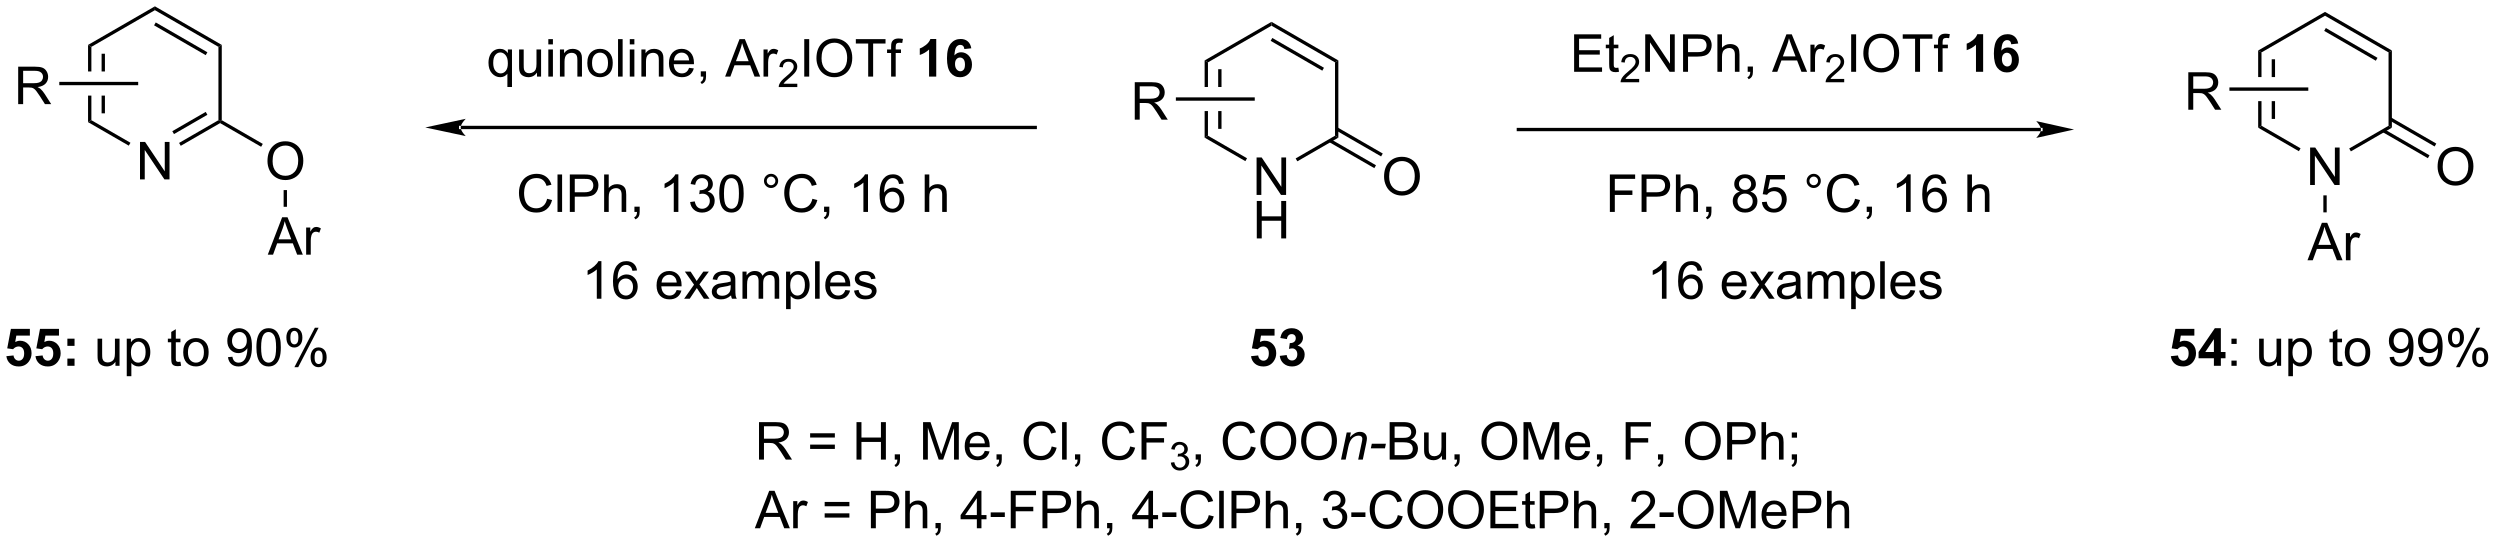 <?xml version="1.0" encoding="UTF-8"?>
<!DOCTYPE svg PUBLIC '-//W3C//DTD SVG 1.0//EN'
          'http://www.w3.org/TR/2001/REC-SVG-20010904/DTD/svg10.dtd'>
<svg stroke-dasharray="none" shape-rendering="auto" xmlns="http://www.w3.org/2000/svg" font-family="'Dialog'" text-rendering="auto" width="524" fill-opacity="1" color-interpolation="auto" color-rendering="auto" preserveAspectRatio="xMidYMid meet" font-size="12px" viewBox="0 0 524 114" fill="black" xmlns:xlink="http://www.w3.org/1999/xlink" stroke="black" image-rendering="auto" stroke-miterlimit="10" stroke-linecap="square" stroke-linejoin="miter" font-style="normal" stroke-width="1" height="114" stroke-dashoffset="0" font-weight="normal" stroke-opacity="1"
><!--Generated by the Batik Graphics2D SVG Generator--><defs id="genericDefs"
  /><g
  ><defs id="defs1"
    ><clipPath clipPathUnits="userSpaceOnUse" id="clipPath1"
      ><path d="M1 0.633 L393.282 0.633 L393.282 85.876 L1 85.876 L1 0.633 Z"
      /></clipPath
      ><clipPath clipPathUnits="userSpaceOnUse" id="clipPath2"
      ><path d="M-0.044 16.607 L-0.044 99.48 L381.331 99.48 L381.331 16.607 Z"
      /></clipPath
    ></defs
    ><g transform="scale(1.333,1.333) translate(-1,-0.633) matrix(1.029,0,0,1.029,1.045,-16.45)"
    ><path d="M311.829 36.648 L311.829 36.648 L231.976 36.648 L231.721 36.648 L231.721 36.138 L231.976 36.138 L311.829 36.138 L312.084 36.138 L312.084 36.648 ZM316.89 36.393 L311.104 35.107 C311.104 35.107 311.829 35.831 311.829 36.393 C311.829 36.956 311.104 37.679 311.104 37.679 Z" stroke="none" clip-path="url(#clipPath2)"
    /></g
    ><g transform="matrix(1.371,0,0,1.371,0.06,-22.776)"
    ><path d="M115.994 86.875 L115.994 81.148 L118.533 81.148 Q119.299 81.148 119.697 81.302 Q120.096 81.456 120.333 81.846 Q120.572 82.237 120.572 82.711 Q120.572 83.32 120.177 83.74 Q119.783 84.156 118.958 84.268 Q119.26 84.414 119.416 84.555 Q119.747 84.859 120.044 85.315 L121.041 86.875 L120.088 86.875 L119.33 85.682 Q118.997 85.167 118.781 84.893 Q118.567 84.62 118.398 84.51 Q118.229 84.401 118.052 84.359 Q117.924 84.331 117.63 84.331 L116.752 84.331 L116.752 86.875 L115.994 86.875 ZM116.752 83.674 L118.38 83.674 Q118.901 83.674 119.192 83.568 Q119.487 83.461 119.638 83.224 Q119.791 82.987 119.791 82.711 Q119.791 82.305 119.494 82.044 Q119.2 81.781 118.565 81.781 L116.752 81.781 L116.752 83.674 ZM127.591 83.508 L123.809 83.508 L123.809 82.852 L127.591 82.852 L127.591 83.508 ZM127.591 85.245 L123.809 85.245 L123.809 84.588 L127.591 84.588 L127.591 85.245 ZM130.899 86.875 L130.899 81.148 L131.657 81.148 L131.657 83.5 L134.634 83.5 L134.634 81.148 L135.391 81.148 L135.391 86.875 L134.634 86.875 L134.634 84.174 L131.657 84.174 L131.657 86.875 L130.899 86.875 ZM136.747 86.875 L136.747 86.073 L137.549 86.073 L137.549 86.875 Q137.549 87.318 137.393 87.588 Q137.237 87.859 136.895 88.008 L136.7 87.708 Q136.924 87.609 137.028 87.419 Q137.135 87.232 137.145 86.875 L136.747 86.875 ZM141.075 86.875 L141.075 81.148 L142.216 81.148 L143.572 85.203 Q143.76 85.768 143.846 86.049 Q143.942 85.737 144.151 85.133 L145.52 81.148 L146.541 81.148 L146.541 86.875 L145.809 86.875 L145.809 82.081 L144.145 86.875 L143.463 86.875 L141.807 82 L141.807 86.875 L141.075 86.875 ZM150.512 85.539 L151.239 85.628 Q151.067 86.266 150.601 86.617 Q150.137 86.969 149.416 86.969 Q148.505 86.969 147.971 86.409 Q147.44 85.846 147.44 84.836 Q147.44 83.789 147.979 83.211 Q148.518 82.633 149.377 82.633 Q150.208 82.633 150.734 83.201 Q151.262 83.766 151.262 84.792 Q151.262 84.854 151.26 84.979 L148.166 84.979 Q148.205 85.664 148.552 86.029 Q148.901 86.391 149.419 86.391 Q149.807 86.391 150.08 86.188 Q150.354 85.984 150.512 85.539 ZM148.205 84.401 L150.52 84.401 Q150.474 83.878 150.255 83.617 Q149.919 83.211 149.385 83.211 Q148.901 83.211 148.57 83.537 Q148.239 83.859 148.205 84.401 ZM152.305 86.875 L152.305 86.073 L153.108 86.073 L153.108 86.875 Q153.108 87.318 152.951 87.588 Q152.795 87.859 152.454 88.008 L152.259 87.708 Q152.483 87.609 152.587 87.419 Q152.694 87.232 152.704 86.875 L152.305 86.875 ZM160.743 84.867 L161.501 85.057 Q161.264 85.992 160.644 86.484 Q160.024 86.974 159.131 86.974 Q158.204 86.974 157.623 86.596 Q157.045 86.219 156.74 85.505 Q156.438 84.789 156.438 83.969 Q156.438 83.073 156.78 82.409 Q157.123 81.742 157.753 81.396 Q158.384 81.049 159.141 81.049 Q160.001 81.049 160.587 81.487 Q161.173 81.924 161.405 82.719 L160.657 82.893 Q160.459 82.268 160.079 81.984 Q159.701 81.698 159.126 81.698 Q158.467 81.698 158.022 82.016 Q157.579 82.331 157.399 82.865 Q157.22 83.398 157.22 83.963 Q157.22 84.695 157.433 85.24 Q157.647 85.784 158.095 86.055 Q158.545 86.323 159.069 86.323 Q159.704 86.323 160.144 85.956 Q160.587 85.588 160.743 84.867 ZM162.33 86.875 L162.33 81.148 L163.033 81.148 L163.033 86.875 L162.33 86.875 ZM164.305 86.875 L164.305 86.073 L165.108 86.073 L165.108 86.875 Q165.108 87.318 164.951 87.588 Q164.795 87.859 164.454 88.008 L164.259 87.708 Q164.483 87.609 164.587 87.419 Q164.694 87.232 164.704 86.875 L164.305 86.875 ZM172.743 84.867 L173.501 85.057 Q173.264 85.992 172.644 86.484 Q172.024 86.974 171.131 86.974 Q170.204 86.974 169.623 86.596 Q169.045 86.219 168.74 85.505 Q168.438 84.789 168.438 83.969 Q168.438 83.073 168.78 82.409 Q169.123 81.742 169.753 81.396 Q170.384 81.049 171.141 81.049 Q172.001 81.049 172.587 81.487 Q173.173 81.924 173.405 82.719 L172.657 82.893 Q172.459 82.268 172.079 81.984 Q171.701 81.698 171.126 81.698 Q170.467 81.698 170.022 82.016 Q169.579 82.331 169.399 82.865 Q169.22 83.398 169.22 83.963 Q169.22 84.695 169.433 85.24 Q169.647 85.784 170.095 86.055 Q170.545 86.323 171.069 86.323 Q171.704 86.323 172.144 85.956 Q172.587 85.588 172.743 84.867 ZM174.474 86.875 L174.474 81.148 L178.338 81.148 L178.338 81.823 L175.231 81.823 L175.231 83.596 L177.919 83.596 L177.919 84.273 L175.231 84.273 L175.231 86.875 L174.474 86.875 Z" stroke="none" clip-path="url(#clipPath2)"
    /></g
    ><g transform="matrix(1.371,0,0,1.371,0.06,-22.776)"
    ><path d="M178.956 87.34 L179.483 87.27 Q179.575 87.719 179.792 87.916 Q180.011 88.114 180.325 88.114 Q180.696 88.114 180.952 87.856 Q181.21 87.598 181.21 87.217 Q181.21 86.854 180.971 86.62 Q180.735 86.383 180.368 86.383 Q180.22 86.383 179.997 86.442 L180.055 85.979 Q180.108 85.985 180.139 85.985 Q180.477 85.985 180.747 85.809 Q181.016 85.633 181.016 85.266 Q181.016 84.977 180.819 84.787 Q180.624 84.596 180.313 84.596 Q180.005 84.596 179.8 84.79 Q179.595 84.983 179.536 85.37 L179.009 85.276 Q179.106 84.745 179.448 84.454 Q179.792 84.162 180.302 84.162 Q180.653 84.162 180.948 84.313 Q181.245 84.463 181.401 84.725 Q181.557 84.985 181.557 85.278 Q181.557 85.557 181.407 85.785 Q181.259 86.014 180.966 86.149 Q181.346 86.237 181.557 86.514 Q181.768 86.79 181.768 87.206 Q181.768 87.768 181.358 88.16 Q180.948 88.551 180.321 88.551 Q179.757 88.551 179.382 88.215 Q179.009 87.877 178.956 87.34 Z" stroke="none" clip-path="url(#clipPath2)"
    /></g
    ><g transform="matrix(1.371,0,0,1.371,0.06,-22.776)"
    ><path d="M182.752 86.875 L182.752 86.073 L183.554 86.073 L183.554 86.875 Q183.554 87.318 183.398 87.588 Q183.241 87.859 182.9 88.008 L182.705 87.708 Q182.929 87.609 183.033 87.419 Q183.14 87.232 183.15 86.875 L182.752 86.875 ZM191.189 84.867 L191.947 85.057 Q191.71 85.992 191.09 86.484 Q190.47 86.974 189.577 86.974 Q188.65 86.974 188.069 86.596 Q187.491 86.219 187.187 85.505 Q186.885 84.789 186.885 83.969 Q186.885 83.073 187.226 82.409 Q187.569 81.742 188.2 81.396 Q188.83 81.049 189.588 81.049 Q190.447 81.049 191.033 81.487 Q191.619 81.924 191.851 82.719 L191.103 82.893 Q190.905 82.268 190.525 81.984 Q190.148 81.698 189.572 81.698 Q188.913 81.698 188.468 82.016 Q188.025 82.331 187.845 82.865 Q187.666 83.398 187.666 83.963 Q187.666 84.695 187.879 85.24 Q188.093 85.784 188.541 86.055 Q188.991 86.323 189.515 86.323 Q190.15 86.323 190.59 85.956 Q191.033 85.588 191.189 84.867 ZM192.651 84.086 Q192.651 82.659 193.417 81.854 Q194.183 81.047 195.394 81.047 Q196.185 81.047 196.821 81.427 Q197.459 81.805 197.792 82.482 Q198.128 83.159 198.128 84.018 Q198.128 84.891 197.776 85.578 Q197.425 86.266 196.779 86.62 Q196.136 86.974 195.388 86.974 Q194.581 86.974 193.943 86.583 Q193.308 86.19 192.98 85.516 Q192.651 84.838 192.651 84.086 ZM193.433 84.096 Q193.433 85.133 193.987 85.729 Q194.545 86.323 195.386 86.323 Q196.24 86.323 196.792 85.721 Q197.347 85.12 197.347 84.016 Q197.347 83.315 197.11 82.794 Q196.873 82.273 196.417 81.987 Q195.964 81.698 195.396 81.698 Q194.592 81.698 194.011 82.253 Q193.433 82.805 193.433 84.096 ZM198.874 84.086 Q198.874 82.659 199.64 81.854 Q200.405 81.047 201.616 81.047 Q202.408 81.047 203.043 81.427 Q203.681 81.805 204.015 82.482 Q204.351 83.159 204.351 84.018 Q204.351 84.891 203.999 85.578 Q203.648 86.266 203.002 86.62 Q202.358 86.974 201.611 86.974 Q200.804 86.974 200.166 86.583 Q199.53 86.19 199.202 85.516 Q198.874 84.838 198.874 84.086 ZM199.655 84.096 Q199.655 85.133 200.21 85.729 Q200.767 86.323 201.608 86.323 Q202.463 86.323 203.015 85.721 Q203.569 85.12 203.569 84.016 Q203.569 83.315 203.333 82.794 Q203.095 82.273 202.64 81.987 Q202.187 81.698 201.619 81.698 Q200.814 81.698 200.233 82.253 Q199.655 82.805 199.655 84.096 Z" stroke="none" clip-path="url(#clipPath2)"
    /></g
    ><g transform="matrix(1.371,0,0,1.371,0.06,-22.776)"
    ><path d="M204.974 86.875 L205.842 82.727 L206.482 82.727 L206.331 83.448 Q206.748 83.023 207.11 82.828 Q207.474 82.633 207.855 82.633 Q208.357 82.633 208.644 82.906 Q208.933 83.18 208.933 83.635 Q208.933 83.867 208.831 84.362 L208.303 86.875 L207.597 86.875 L208.146 84.245 Q208.23 83.862 208.23 83.68 Q208.23 83.471 208.086 83.344 Q207.943 83.213 207.675 83.213 Q207.131 83.213 206.706 83.604 Q206.284 83.995 206.084 84.945 L205.683 86.875 L204.974 86.875 ZM209.53 85.156 L209.679 84.448 L211.835 84.448 L211.689 85.156 L209.53 85.156 Z" stroke="none" clip-path="url(#clipPath2)"
    /></g
    ><g transform="matrix(1.371,0,0,1.371,0.06,-22.776)"
    ><path d="M212.408 86.875 L212.408 81.148 L214.556 81.148 Q215.213 81.148 215.609 81.323 Q216.007 81.495 216.231 81.857 Q216.455 82.219 216.455 82.612 Q216.455 82.979 216.254 83.305 Q216.056 83.628 215.655 83.828 Q216.174 83.979 216.452 84.346 Q216.734 84.713 216.734 85.213 Q216.734 85.617 216.562 85.963 Q216.392 86.307 216.142 86.495 Q215.892 86.682 215.515 86.779 Q215.14 86.875 214.593 86.875 L212.408 86.875 ZM213.166 83.555 L214.405 83.555 Q214.908 83.555 215.127 83.487 Q215.416 83.401 215.562 83.203 Q215.71 83.003 215.71 82.703 Q215.71 82.417 215.572 82.201 Q215.437 81.984 215.181 81.904 Q214.929 81.823 214.312 81.823 L213.166 81.823 L213.166 83.555 ZM213.166 86.198 L214.593 86.198 Q214.96 86.198 215.109 86.172 Q215.369 86.125 215.543 86.016 Q215.72 85.906 215.833 85.698 Q215.947 85.487 215.947 85.213 Q215.947 84.893 215.783 84.659 Q215.619 84.422 215.327 84.326 Q215.038 84.229 214.491 84.229 L213.166 84.229 L213.166 86.198 ZM220.405 86.875 L220.405 86.266 Q219.921 86.969 219.088 86.969 Q218.72 86.969 218.403 86.828 Q218.085 86.688 217.929 86.474 Q217.775 86.26 217.713 85.953 Q217.671 85.745 217.671 85.297 L217.671 82.727 L218.374 82.727 L218.374 85.026 Q218.374 85.578 218.416 85.768 Q218.484 86.047 218.697 86.206 Q218.913 86.362 219.228 86.362 Q219.546 86.362 219.822 86.201 Q220.101 86.039 220.215 85.76 Q220.33 85.479 220.33 84.948 L220.33 82.727 L221.033 82.727 L221.033 86.875 L220.405 86.875 ZM222.318 86.875 L222.318 86.073 L223.12 86.073 L223.12 86.875 Q223.12 87.318 222.964 87.588 Q222.808 87.859 222.467 88.008 L222.271 87.708 Q222.495 87.609 222.599 87.419 Q222.706 87.232 222.717 86.875 L222.318 86.875 ZM226.441 84.086 Q226.441 82.659 227.206 81.854 Q227.972 81.047 229.183 81.047 Q229.974 81.047 230.61 81.427 Q231.248 81.805 231.581 82.482 Q231.917 83.159 231.917 84.018 Q231.917 84.891 231.566 85.578 Q231.214 86.266 230.568 86.62 Q229.925 86.974 229.178 86.974 Q228.37 86.974 227.732 86.583 Q227.097 86.19 226.769 85.516 Q226.441 84.838 226.441 84.086 ZM227.222 84.096 Q227.222 85.133 227.776 85.729 Q228.334 86.323 229.175 86.323 Q230.029 86.323 230.581 85.721 Q231.136 85.12 231.136 84.016 Q231.136 83.315 230.899 82.794 Q230.662 82.273 230.206 81.987 Q229.753 81.698 229.185 81.698 Q228.381 81.698 227.8 82.253 Q227.222 82.805 227.222 84.096 ZM232.869 86.875 L232.869 81.148 L234.01 81.148 L235.366 85.203 Q235.554 85.768 235.64 86.049 Q235.736 85.737 235.945 85.133 L237.314 81.148 L238.335 81.148 L238.335 86.875 L237.603 86.875 L237.603 82.081 L235.939 86.875 L235.257 86.875 L233.601 82 L233.601 86.875 L232.869 86.875 ZM242.306 85.539 L243.033 85.628 Q242.861 86.266 242.395 86.617 Q241.931 86.969 241.21 86.969 Q240.299 86.969 239.765 86.409 Q239.234 85.846 239.234 84.836 Q239.234 83.789 239.773 83.211 Q240.312 82.633 241.171 82.633 Q242.002 82.633 242.528 83.201 Q243.056 83.766 243.056 84.792 Q243.056 84.854 243.054 84.979 L239.96 84.979 Q239.999 85.664 240.345 86.029 Q240.695 86.391 241.213 86.391 Q241.601 86.391 241.874 86.188 Q242.148 85.984 242.306 85.539 ZM239.999 84.401 L242.314 84.401 Q242.267 83.878 242.049 83.617 Q241.713 83.211 241.179 83.211 Q240.695 83.211 240.364 83.537 Q240.033 83.859 239.999 84.401 ZM244.099 86.875 L244.099 86.073 L244.901 86.073 L244.901 86.875 Q244.901 87.318 244.745 87.588 Q244.589 87.859 244.248 88.008 L244.053 87.708 Q244.276 87.609 244.381 87.419 Q244.488 87.232 244.498 86.875 L244.099 86.875 ZM248.49 86.875 L248.49 81.148 L252.355 81.148 L252.355 81.823 L249.248 81.823 L249.248 83.596 L251.935 83.596 L251.935 84.273 L249.248 84.273 L249.248 86.875 L248.49 86.875 ZM253.431 86.875 L253.431 86.073 L254.234 86.073 L254.234 86.875 Q254.234 87.318 254.077 87.588 Q253.921 87.859 253.58 88.008 L253.385 87.708 Q253.609 87.609 253.713 87.419 Q253.82 87.232 253.83 86.875 L253.431 86.875 ZM257.554 84.086 Q257.554 82.659 258.32 81.854 Q259.085 81.047 260.296 81.047 Q261.088 81.047 261.723 81.427 Q262.361 81.805 262.695 82.482 Q263.03 83.159 263.03 84.018 Q263.03 84.891 262.679 85.578 Q262.327 86.266 261.682 86.62 Q261.038 86.974 260.291 86.974 Q259.484 86.974 258.846 86.583 Q258.21 86.19 257.882 85.516 Q257.554 84.838 257.554 84.086 ZM258.335 84.096 Q258.335 85.133 258.89 85.729 Q259.447 86.323 260.288 86.323 Q261.142 86.323 261.695 85.721 Q262.249 85.12 262.249 84.016 Q262.249 83.315 262.012 82.794 Q261.775 82.273 261.32 81.987 Q260.866 81.698 260.299 81.698 Q259.494 81.698 258.913 82.253 Q258.335 82.805 258.335 84.096 ZM264.006 86.875 L264.006 81.148 L266.167 81.148 Q266.738 81.148 267.037 81.203 Q267.459 81.273 267.743 81.471 Q268.029 81.667 268.204 82.023 Q268.378 82.378 268.378 82.805 Q268.378 83.534 267.912 84.042 Q267.448 84.547 266.232 84.547 L264.764 84.547 L264.764 86.875 L264.006 86.875 ZM264.764 83.87 L266.245 83.87 Q266.98 83.87 267.287 83.596 Q267.597 83.323 267.597 82.828 Q267.597 82.469 267.414 82.213 Q267.232 81.956 266.935 81.875 Q266.745 81.823 266.23 81.823 L264.764 81.823 L264.764 83.87 ZM269.253 86.875 L269.253 81.148 L269.956 81.148 L269.956 83.203 Q270.448 82.633 271.198 82.633 Q271.659 82.633 271.998 82.815 Q272.339 82.995 272.485 83.315 Q272.631 83.635 272.631 84.245 L272.631 86.875 L271.928 86.875 L271.928 84.245 Q271.928 83.719 271.698 83.479 Q271.472 83.237 271.053 83.237 Q270.74 83.237 270.464 83.401 Q270.191 83.562 270.073 83.841 Q269.956 84.117 269.956 84.604 L269.956 86.875 L269.253 86.875 ZM273.885 83.526 L273.885 82.727 L274.687 82.727 L274.687 83.526 L273.885 83.526 ZM273.885 86.875 L273.885 86.073 L274.687 86.073 L274.687 86.875 Q274.687 87.318 274.53 87.588 Q274.374 87.859 274.033 88.008 L273.838 87.708 Q274.062 87.609 274.166 87.419 Q274.273 87.232 274.283 86.875 L273.885 86.875 Z" stroke="none" clip-path="url(#clipPath2)"
    /></g
    ><g transform="matrix(1.371,0,0,1.371,0.06,-22.776)"
    ><path d="M115.351 97.375 L117.552 91.648 L118.369 91.648 L120.713 97.375 L119.849 97.375 L119.182 95.641 L116.786 95.641 L116.158 97.375 L115.351 97.375 ZM117.005 95.023 L118.947 95.023 L118.349 93.438 Q118.075 92.713 117.942 92.25 Q117.833 92.799 117.635 93.344 L117.005 95.023 ZM121.221 97.375 L121.221 93.227 L121.854 93.227 L121.854 93.854 Q122.096 93.414 122.299 93.273 Q122.505 93.133 122.752 93.133 Q123.106 93.133 123.474 93.359 L123.231 94.01 Q122.974 93.859 122.716 93.859 Q122.487 93.859 122.302 93.997 Q122.119 94.135 122.041 94.383 Q121.924 94.758 121.924 95.203 L121.924 97.375 L121.221 97.375 ZM129.813 94.008 L126.032 94.008 L126.032 93.352 L129.813 93.352 L129.813 94.008 ZM129.813 95.745 L126.032 95.745 L126.032 95.088 L129.813 95.088 L129.813 95.745 ZM133.099 97.375 L133.099 91.648 L135.26 91.648 Q135.83 91.648 136.13 91.703 Q136.552 91.773 136.835 91.971 Q137.122 92.167 137.296 92.523 Q137.471 92.878 137.471 93.305 Q137.471 94.034 137.005 94.542 Q136.541 95.047 135.325 95.047 L133.856 95.047 L133.856 97.375 L133.099 97.375 ZM133.856 94.37 L135.338 94.37 Q136.072 94.37 136.38 94.096 Q136.69 93.823 136.69 93.328 Q136.69 92.969 136.507 92.713 Q136.325 92.456 136.028 92.375 Q135.838 92.323 135.322 92.323 L133.856 92.323 L133.856 94.37 ZM138.346 97.375 L138.346 91.648 L139.049 91.648 L139.049 93.703 Q139.541 93.133 140.291 93.133 Q140.752 93.133 141.091 93.315 Q141.432 93.495 141.578 93.815 Q141.724 94.135 141.724 94.745 L141.724 97.375 L141.02 97.375 L141.02 94.745 Q141.02 94.219 140.791 93.979 Q140.565 93.737 140.145 93.737 Q139.833 93.737 139.557 93.901 Q139.283 94.062 139.166 94.341 Q139.049 94.617 139.049 95.104 L139.049 97.375 L138.346 97.375 ZM142.977 97.375 L142.977 96.573 L143.78 96.573 L143.78 97.375 Q143.78 97.818 143.623 98.088 Q143.467 98.359 143.126 98.508 L142.93 98.208 Q143.155 98.109 143.259 97.919 Q143.365 97.732 143.376 97.375 L142.977 97.375 ZM149.298 97.375 L149.298 96.003 L146.813 96.003 L146.813 95.359 L149.428 91.648 L150.001 91.648 L150.001 95.359 L150.774 95.359 L150.774 96.003 L150.001 96.003 L150.001 97.375 L149.298 97.375 ZM149.298 95.359 L149.298 92.776 L147.506 95.359 L149.298 95.359 ZM151.416 95.656 L151.416 94.948 L153.575 94.948 L153.575 95.656 L151.416 95.656 ZM154.481 97.375 L154.481 91.648 L158.346 91.648 L158.346 92.323 L155.239 92.323 L155.239 94.096 L157.927 94.096 L157.927 94.773 L155.239 94.773 L155.239 97.375 L154.481 97.375 ZM159.329 97.375 L159.329 91.648 L161.49 91.648 Q162.061 91.648 162.36 91.703 Q162.782 91.773 163.066 91.971 Q163.352 92.167 163.527 92.523 Q163.701 92.878 163.701 93.305 Q163.701 94.034 163.235 94.542 Q162.772 95.047 161.555 95.047 L160.087 95.047 L160.087 97.375 L159.329 97.375 ZM160.087 94.37 L161.569 94.37 Q162.303 94.37 162.61 94.096 Q162.92 93.823 162.92 93.328 Q162.92 92.969 162.738 92.713 Q162.555 92.456 162.259 92.375 Q162.069 92.323 161.553 92.323 L160.087 92.323 L160.087 94.37 ZM164.576 97.375 L164.576 91.648 L165.28 91.648 L165.28 93.703 Q165.772 93.133 166.522 93.133 Q166.983 93.133 167.321 93.315 Q167.662 93.495 167.808 93.815 Q167.954 94.135 167.954 94.745 L167.954 97.375 L167.251 97.375 L167.251 94.745 Q167.251 94.219 167.022 93.979 Q166.795 93.737 166.376 93.737 Q166.063 93.737 165.787 93.901 Q165.514 94.062 165.397 94.341 Q165.28 94.617 165.28 95.104 L165.28 97.375 L164.576 97.375 ZM169.208 97.375 L169.208 96.573 L170.01 96.573 L170.01 97.375 Q170.01 97.818 169.854 98.088 Q169.697 98.359 169.356 98.508 L169.161 98.208 Q169.385 98.109 169.489 97.919 Q169.596 97.732 169.606 97.375 L169.208 97.375 ZM175.528 97.375 L175.528 96.003 L173.044 96.003 L173.044 95.359 L175.658 91.648 L176.231 91.648 L176.231 95.359 L177.005 95.359 L177.005 96.003 L176.231 96.003 L176.231 97.375 L175.528 97.375 ZM175.528 95.359 L175.528 92.776 L173.737 95.359 L175.528 95.359 ZM177.647 95.656 L177.647 94.948 L179.805 94.948 L179.805 95.656 L177.647 95.656 ZM184.759 95.367 L185.516 95.557 Q185.28 96.492 184.66 96.984 Q184.04 97.474 183.147 97.474 Q182.22 97.474 181.639 97.096 Q181.061 96.719 180.756 96.005 Q180.454 95.289 180.454 94.469 Q180.454 93.573 180.795 92.909 Q181.139 92.242 181.769 91.896 Q182.399 91.549 183.157 91.549 Q184.016 91.549 184.602 91.987 Q185.188 92.424 185.42 93.219 L184.673 93.393 Q184.475 92.768 184.095 92.484 Q183.717 92.198 183.141 92.198 Q182.483 92.198 182.037 92.516 Q181.595 92.831 181.415 93.365 Q181.235 93.898 181.235 94.463 Q181.235 95.195 181.449 95.74 Q181.662 96.284 182.11 96.555 Q182.561 96.823 183.084 96.823 Q183.72 96.823 184.16 96.456 Q184.602 96.088 184.759 95.367 ZM186.346 97.375 L186.346 91.648 L187.049 91.648 L187.049 97.375 L186.346 97.375 ZM188.227 97.375 L188.227 91.648 L190.389 91.648 Q190.959 91.648 191.259 91.703 Q191.68 91.773 191.964 91.971 Q192.251 92.167 192.425 92.523 Q192.6 92.878 192.6 93.305 Q192.6 94.034 192.134 94.542 Q191.67 95.047 190.454 95.047 L188.985 95.047 L188.985 97.375 L188.227 97.375 ZM188.985 94.37 L190.467 94.37 Q191.201 94.37 191.509 94.096 Q191.819 93.823 191.819 93.328 Q191.819 92.969 191.636 92.713 Q191.454 92.456 191.157 92.375 Q190.967 92.323 190.451 92.323 L188.985 92.323 L188.985 94.37 ZM193.475 97.375 L193.475 91.648 L194.178 91.648 L194.178 93.703 Q194.67 93.133 195.42 93.133 Q195.881 93.133 196.22 93.315 Q196.561 93.495 196.707 93.815 Q196.852 94.135 196.852 94.745 L196.852 97.375 L196.149 97.375 L196.149 94.745 Q196.149 94.219 195.92 93.979 Q195.694 93.737 195.274 93.737 Q194.962 93.737 194.686 93.901 Q194.412 94.062 194.295 94.341 Q194.178 94.617 194.178 95.104 L194.178 97.375 L193.475 97.375 ZM198.106 97.375 L198.106 96.573 L198.908 96.573 L198.908 97.375 Q198.908 97.818 198.752 98.088 Q198.596 98.359 198.255 98.508 L198.059 98.208 Q198.283 98.109 198.387 97.919 Q198.494 97.732 198.505 97.375 L198.106 97.375 ZM202.177 95.862 L202.88 95.768 Q203.002 96.367 203.291 96.63 Q203.583 96.893 204.002 96.893 Q204.497 96.893 204.838 96.549 Q205.182 96.206 205.182 95.698 Q205.182 95.213 204.864 94.901 Q204.549 94.586 204.059 94.586 Q203.862 94.586 203.565 94.664 L203.643 94.047 Q203.713 94.055 203.755 94.055 Q204.205 94.055 204.565 93.82 Q204.924 93.586 204.924 93.096 Q204.924 92.711 204.661 92.458 Q204.401 92.203 203.987 92.203 Q203.575 92.203 203.302 92.461 Q203.028 92.719 202.95 93.234 L202.247 93.109 Q202.377 92.401 202.833 92.013 Q203.291 91.625 203.971 91.625 Q204.44 91.625 204.833 91.826 Q205.229 92.026 205.437 92.375 Q205.645 92.721 205.645 93.112 Q205.645 93.484 205.445 93.789 Q205.247 94.094 204.856 94.273 Q205.364 94.391 205.645 94.76 Q205.927 95.128 205.927 95.682 Q205.927 96.432 205.38 96.956 Q204.833 97.477 203.997 97.477 Q203.244 97.477 202.744 97.029 Q202.247 96.578 202.177 95.862 ZM206.545 95.656 L206.545 94.948 L208.704 94.948 L208.704 95.656 L206.545 95.656 ZM213.657 95.367 L214.415 95.557 Q214.178 96.492 213.558 96.984 Q212.938 97.474 212.045 97.474 Q211.118 97.474 210.537 97.096 Q209.959 96.719 209.655 96.005 Q209.352 95.289 209.352 94.469 Q209.352 93.573 209.694 92.909 Q210.037 92.242 210.667 91.896 Q211.298 91.549 212.055 91.549 Q212.915 91.549 213.501 91.987 Q214.087 92.424 214.319 93.219 L213.571 93.393 Q213.373 92.768 212.993 92.484 Q212.615 92.198 212.04 92.198 Q211.381 92.198 210.936 92.516 Q210.493 92.831 210.313 93.365 Q210.134 93.898 210.134 94.463 Q210.134 95.195 210.347 95.74 Q210.561 96.284 211.009 96.555 Q211.459 96.823 211.983 96.823 Q212.618 96.823 213.058 96.456 Q213.501 96.088 213.657 95.367 ZM215.119 94.586 Q215.119 93.159 215.885 92.354 Q216.651 91.547 217.862 91.547 Q218.653 91.547 219.289 91.927 Q219.927 92.305 220.26 92.982 Q220.596 93.659 220.596 94.518 Q220.596 95.391 220.244 96.078 Q219.893 96.766 219.247 97.12 Q218.604 97.474 217.856 97.474 Q217.049 97.474 216.411 97.083 Q215.776 96.69 215.447 96.016 Q215.119 95.338 215.119 94.586 ZM215.901 94.596 Q215.901 95.633 216.455 96.229 Q217.012 96.823 217.854 96.823 Q218.708 96.823 219.26 96.221 Q219.815 95.62 219.815 94.516 Q219.815 93.815 219.578 93.294 Q219.341 92.773 218.885 92.487 Q218.432 92.198 217.864 92.198 Q217.059 92.198 216.479 92.753 Q215.901 93.305 215.901 94.596 ZM221.342 94.586 Q221.342 93.159 222.108 92.354 Q222.873 91.547 224.084 91.547 Q224.876 91.547 225.511 91.927 Q226.149 92.305 226.483 92.982 Q226.819 93.659 226.819 94.518 Q226.819 95.391 226.467 96.078 Q226.115 96.766 225.47 97.12 Q224.826 97.474 224.079 97.474 Q223.272 97.474 222.634 97.083 Q221.998 96.69 221.67 96.016 Q221.342 95.338 221.342 94.586 ZM222.123 94.596 Q222.123 95.633 222.678 96.229 Q223.235 96.823 224.076 96.823 Q224.93 96.823 225.483 96.221 Q226.037 95.62 226.037 94.516 Q226.037 93.815 225.8 93.294 Q225.563 92.773 225.108 92.487 Q224.655 92.198 224.087 92.198 Q223.282 92.198 222.701 92.753 Q222.123 93.305 222.123 94.596 ZM227.809 97.375 L227.809 91.648 L231.95 91.648 L231.95 92.323 L228.567 92.323 L228.567 94.078 L231.737 94.078 L231.737 94.75 L228.567 94.75 L228.567 96.698 L232.083 96.698 L232.083 97.375 L227.809 97.375 ZM234.575 96.745 L234.677 97.367 Q234.38 97.43 234.145 97.43 Q233.762 97.43 233.552 97.31 Q233.341 97.188 233.255 96.99 Q233.169 96.792 233.169 96.159 L233.169 93.773 L232.653 93.773 L232.653 93.227 L233.169 93.227 L233.169 92.198 L233.869 91.776 L233.869 93.227 L234.575 93.227 L234.575 93.773 L233.869 93.773 L233.869 96.198 Q233.869 96.5 233.906 96.586 Q233.942 96.672 234.026 96.724 Q234.112 96.773 234.268 96.773 Q234.385 96.773 234.575 96.745 ZM235.352 97.375 L235.352 91.648 L237.514 91.648 Q238.084 91.648 238.384 91.703 Q238.805 91.773 239.089 91.971 Q239.376 92.167 239.55 92.523 Q239.725 92.878 239.725 93.305 Q239.725 94.034 239.259 94.542 Q238.795 95.047 237.579 95.047 L236.11 95.047 L236.11 97.375 L235.352 97.375 ZM236.11 94.37 L237.592 94.37 Q238.326 94.37 238.634 94.096 Q238.944 93.823 238.944 93.328 Q238.944 92.969 238.761 92.713 Q238.579 92.456 238.282 92.375 Q238.092 92.323 237.576 92.323 L236.11 92.323 L236.11 94.37 ZM240.6 97.375 L240.6 91.648 L241.303 91.648 L241.303 93.703 Q241.795 93.133 242.545 93.133 Q243.006 93.133 243.345 93.315 Q243.686 93.495 243.832 93.815 Q243.977 94.135 243.977 94.745 L243.977 97.375 L243.274 97.375 L243.274 94.745 Q243.274 94.219 243.045 93.979 Q242.819 93.737 242.399 93.737 Q242.087 93.737 241.811 93.901 Q241.537 94.062 241.42 94.341 Q241.303 94.617 241.303 95.104 L241.303 97.375 L240.6 97.375 ZM245.231 97.375 L245.231 96.573 L246.033 96.573 L246.033 97.375 Q246.033 97.818 245.877 98.088 Q245.721 98.359 245.38 98.508 L245.184 98.208 Q245.408 98.109 245.512 97.919 Q245.619 97.732 245.63 97.375 L245.231 97.375 ZM252.994 96.698 L252.994 97.375 L249.208 97.375 Q249.2 97.12 249.291 96.885 Q249.434 96.5 249.752 96.125 Q250.072 95.75 250.674 95.258 Q251.606 94.492 251.934 94.044 Q252.262 93.596 252.262 93.198 Q252.262 92.781 251.963 92.495 Q251.666 92.206 251.184 92.206 Q250.677 92.206 250.372 92.51 Q250.067 92.815 250.065 93.354 L249.341 93.281 Q249.416 92.471 249.901 92.049 Q250.385 91.625 251.2 91.625 Q252.026 91.625 252.505 92.083 Q252.987 92.539 252.987 93.213 Q252.987 93.557 252.846 93.891 Q252.705 94.221 252.377 94.588 Q252.052 94.956 251.294 95.596 Q250.661 96.128 250.481 96.318 Q250.302 96.508 250.184 96.698 L252.994 96.698 ZM253.67 95.656 L253.67 94.948 L255.829 94.948 L255.829 95.656 L253.67 95.656 ZM256.467 94.586 Q256.467 93.159 257.233 92.354 Q257.998 91.547 259.209 91.547 Q260.001 91.547 260.636 91.927 Q261.274 92.305 261.608 92.982 Q261.943 93.659 261.943 94.518 Q261.943 95.391 261.592 96.078 Q261.24 96.766 260.595 97.12 Q259.951 97.474 259.204 97.474 Q258.397 97.474 257.759 97.083 Q257.123 96.69 256.795 96.016 Q256.467 95.338 256.467 94.586 ZM257.248 94.596 Q257.248 95.633 257.803 96.229 Q258.36 96.823 259.201 96.823 Q260.055 96.823 260.608 96.221 Q261.162 95.62 261.162 94.516 Q261.162 93.815 260.925 93.294 Q260.688 92.773 260.233 92.487 Q259.779 92.198 259.212 92.198 Q258.407 92.198 257.826 92.753 Q257.248 93.305 257.248 94.596 ZM262.895 97.375 L262.895 91.648 L264.036 91.648 L265.393 95.703 Q265.58 96.268 265.666 96.549 Q265.762 96.237 265.971 95.633 L267.341 91.648 L268.361 91.648 L268.361 97.375 L267.63 97.375 L267.63 92.581 L265.966 97.375 L265.283 97.375 L263.627 92.5 L263.627 97.375 L262.895 97.375 ZM272.333 96.039 L273.059 96.128 Q272.887 96.766 272.421 97.117 Q271.958 97.469 271.236 97.469 Q270.325 97.469 269.791 96.909 Q269.26 96.346 269.26 95.336 Q269.26 94.289 269.799 93.711 Q270.338 93.133 271.197 93.133 Q272.028 93.133 272.554 93.701 Q273.083 94.266 273.083 95.292 Q273.083 95.354 273.08 95.479 L269.986 95.479 Q270.026 96.164 270.372 96.529 Q270.721 96.891 271.239 96.891 Q271.627 96.891 271.901 96.688 Q272.174 96.484 272.333 96.039 ZM270.026 94.901 L272.341 94.901 Q272.294 94.378 272.075 94.117 Q271.739 93.711 271.205 93.711 Q270.721 93.711 270.39 94.037 Q270.059 94.359 270.026 94.901 ZM274.032 97.375 L274.032 91.648 L276.193 91.648 Q276.764 91.648 277.063 91.703 Q277.485 91.773 277.769 91.971 Q278.055 92.167 278.23 92.523 Q278.404 92.878 278.404 93.305 Q278.404 94.034 277.938 94.542 Q277.475 95.047 276.259 95.047 L274.79 95.047 L274.79 97.375 L274.032 97.375 ZM274.79 94.37 L276.272 94.37 Q277.006 94.37 277.313 94.096 Q277.623 93.823 277.623 93.328 Q277.623 92.969 277.441 92.713 Q277.259 92.456 276.962 92.375 Q276.772 92.323 276.256 92.323 L274.79 92.323 L274.79 94.37 ZM279.279 97.375 L279.279 91.648 L279.983 91.648 L279.983 93.703 Q280.475 93.133 281.225 93.133 Q281.686 93.133 282.024 93.315 Q282.365 93.495 282.511 93.815 Q282.657 94.135 282.657 94.745 L282.657 97.375 L281.954 97.375 L281.954 94.745 Q281.954 94.219 281.725 93.979 Q281.498 93.737 281.079 93.737 Q280.766 93.737 280.49 93.901 Q280.217 94.062 280.1 94.341 Q279.983 94.617 279.983 95.104 L279.983 97.375 L279.279 97.375 Z" stroke="none" clip-path="url(#clipPath2)"
    /></g
    ><g transform="matrix(1.371,0,0,1.371,0.06,-22.776)"
    ><path d="M192.064 46.413 L192.064 40.686 L192.842 40.686 L195.85 45.181 L195.85 40.686 L196.577 40.686 L196.577 46.413 L195.798 46.413 L192.79 41.913 L192.79 46.413 L192.064 46.413 Z" stroke="none" clip-path="url(#clipPath2)"
    /></g
    ><g transform="matrix(1.371,0,0,1.371,0.06,-22.776)"
    ><path d="M192.095 53.063 L192.095 47.336 L192.853 47.336 L192.853 49.688 L195.829 49.688 L195.829 47.336 L196.587 47.336 L196.587 53.063 L195.829 53.063 L195.829 50.362 L192.853 50.362 L192.853 53.063 L192.095 53.063 Z" stroke="none" clip-path="url(#clipPath2)"
    /></g
    ><g transform="matrix(1.371,0,0,1.371,0.06,-22.776)"
    ><path d="M184.121 25.853 L184.121 29.912 L184.631 29.912 L184.631 26.147 L184.121 25.853 ZM186.192 27.196 L186.192 29.912 L186.703 29.912 L186.703 27.196 ZM186.192 33.597 L186.192 36.313 L186.703 36.313 L186.703 33.597 ZM184.121 33.597 L184.121 37.656 L184.631 37.361 L184.631 33.597 Z" stroke="none" clip-path="url(#clipPath2)"
    /></g
    ><g transform="matrix(1.371,0,0,1.371,0.06,-22.776)"
    ><path d="M184.121 37.656 L184.631 37.361 L190.604 40.81 L190.349 41.251 Z" stroke="none" clip-path="url(#clipPath2)"
    /></g
    ><g transform="matrix(1.371,0,0,1.371,0.06,-22.776)"
    ><path d="M198.294 41.276 L198.039 40.834 L204.055 37.361 L204.565 37.656 Z" stroke="none" clip-path="url(#clipPath2)"
    /></g
    ><g transform="matrix(1.371,0,0,1.371,0.06,-22.776)"
    ><path d="M204.565 37.656 L204.055 37.361 L204.055 26.147 L204.565 25.853 Z" stroke="none" clip-path="url(#clipPath2)"
    /></g
    ><g transform="matrix(1.371,0,0,1.371,0.06,-22.776)"
    ><path d="M204.565 25.853 L204.055 26.147 L194.343 20.54 L194.343 19.951 ZM202.366 26.975 L194.47 22.417 L194.215 22.859 L202.111 27.417 Z" stroke="none" clip-path="url(#clipPath2)"
    /></g
    ><g transform="matrix(1.371,0,0,1.371,0.06,-22.776)"
    ><path d="M194.343 19.951 L194.343 20.54 L184.631 26.147 L184.121 25.853 Z" stroke="none" clip-path="url(#clipPath2)"
    /></g
    ><g transform="matrix(1.371,0,0,1.371,0.06,-22.776)"
    ><path d="M211.553 43.624 Q211.553 42.197 212.319 41.392 Q213.084 40.585 214.295 40.585 Q215.087 40.585 215.722 40.965 Q216.36 41.343 216.694 42.02 Q217.03 42.697 217.03 43.556 Q217.03 44.428 216.678 45.116 Q216.327 45.803 215.681 46.158 Q215.037 46.512 214.29 46.512 Q213.483 46.512 212.845 46.121 Q212.209 45.728 211.881 45.053 Q211.553 44.376 211.553 43.624 ZM212.334 43.634 Q212.334 44.671 212.889 45.267 Q213.446 45.861 214.287 45.861 Q215.142 45.861 215.694 45.259 Q216.248 44.658 216.248 43.553 Q216.248 42.853 216.012 42.332 Q215.774 41.811 215.319 41.525 Q214.866 41.236 214.298 41.236 Q213.493 41.236 212.912 41.791 Q212.334 42.343 212.334 43.634 Z" stroke="none" clip-path="url(#clipPath2)"
    /></g
    ><g transform="matrix(1.371,0,0,1.371,0.06,-22.776)"
    ><path d="M203.146 38.328 L210.064 42.321 L210.319 41.879 L203.401 37.886 ZM204.182 36.533 L211.099 40.527 L211.355 40.085 L204.437 36.092 Z" stroke="none" clip-path="url(#clipPath2)"
    /></g
    ><g transform="matrix(1.371,0,0,1.371,0.06,-22.776)"
    ><path d="M173.44 34.904 L173.44 29.178 L175.979 29.178 Q176.745 29.178 177.143 29.331 Q177.542 29.485 177.779 29.876 Q178.018 30.266 178.018 30.74 Q178.018 31.35 177.623 31.769 Q177.229 32.186 176.404 32.297 Q176.706 32.443 176.862 32.584 Q177.193 32.889 177.49 33.344 L178.487 34.904 L177.534 34.904 L176.776 33.712 Q176.443 33.196 176.227 32.922 Q176.013 32.649 175.844 32.54 Q175.675 32.43 175.498 32.389 Q175.37 32.36 175.076 32.36 L174.198 32.36 L174.198 34.904 L173.44 34.904 ZM174.198 31.704 L175.826 31.704 Q176.346 31.704 176.638 31.597 Q176.932 31.49 177.083 31.253 Q177.237 31.016 177.237 30.74 Q177.237 30.334 176.94 30.074 Q176.646 29.811 176.011 29.811 L174.198 29.811 L174.198 31.704 Z" stroke="none" clip-path="url(#clipPath2)"
    /></g
    ><g transform="matrix(1.371,0,0,1.371,0.06,-22.776)"
    ><path d="M191.785 31.499 L191.785 32.009 L179.725 32.009 L179.725 31.499 Z" stroke="none" clip-path="url(#clipPath2)"
    /></g
    ><g transform="matrix(1.371,0,0,1.371,0.06,-22.776)"
    ><path d="M240.608 27.589 L240.608 21.862 L244.749 21.862 L244.749 22.537 L241.366 22.537 L241.366 24.292 L244.535 24.292 L244.535 24.964 L241.366 24.964 L241.366 26.912 L244.881 26.912 L244.881 27.589 L240.608 27.589 ZM247.374 26.959 L247.475 27.581 Q247.178 27.643 246.944 27.643 Q246.561 27.643 246.35 27.524 Q246.139 27.401 246.053 27.203 Q245.967 27.006 245.967 26.373 L245.967 23.987 L245.452 23.987 L245.452 23.44 L245.967 23.44 L245.967 22.412 L246.668 21.99 L246.668 23.44 L247.374 23.44 L247.374 23.987 L246.668 23.987 L246.668 26.412 Q246.668 26.714 246.704 26.8 Q246.741 26.886 246.824 26.938 Q246.91 26.987 247.066 26.987 Q247.184 26.987 247.374 26.959 Z" stroke="none" clip-path="url(#clipPath2)"
    /></g
    ><g transform="matrix(1.371,0,0,1.371,0.06,-22.776)"
    ><path d="M250.555 28.681 L250.555 29.189 L247.715 29.189 Q247.71 28.997 247.778 28.822 Q247.885 28.533 248.124 28.251 Q248.364 27.97 248.815 27.601 Q249.514 27.027 249.76 26.691 Q250.006 26.355 250.006 26.056 Q250.006 25.744 249.782 25.529 Q249.559 25.312 249.198 25.312 Q248.817 25.312 248.589 25.54 Q248.36 25.769 248.358 26.173 L247.815 26.119 Q247.872 25.511 248.235 25.195 Q248.598 24.876 249.21 24.876 Q249.829 24.876 250.188 25.22 Q250.549 25.562 250.549 26.068 Q250.549 26.326 250.444 26.576 Q250.339 26.824 250.092 27.099 Q249.848 27.374 249.28 27.855 Q248.805 28.253 248.671 28.396 Q248.536 28.538 248.448 28.681 L250.555 28.681 Z" stroke="none" clip-path="url(#clipPath2)"
    /></g
    ><g transform="matrix(1.371,0,0,1.371,0.06,-22.776)"
    ><path d="M251.48 27.589 L251.48 21.862 L252.259 21.862 L255.267 26.357 L255.267 21.862 L255.993 21.862 L255.993 27.589 L255.214 27.589 L252.207 23.089 L252.207 27.589 L251.48 27.589 ZM257.265 27.589 L257.265 21.862 L259.427 21.862 Q259.997 21.862 260.296 21.917 Q260.718 21.987 261.002 22.185 Q261.289 22.381 261.463 22.737 Q261.638 23.091 261.638 23.518 Q261.638 24.248 261.171 24.756 Q260.708 25.261 259.492 25.261 L258.023 25.261 L258.023 27.589 L257.265 27.589 ZM258.023 24.584 L259.505 24.584 Q260.239 24.584 260.546 24.31 Q260.856 24.037 260.856 23.542 Q260.856 23.183 260.674 22.927 Q260.492 22.669 260.195 22.589 Q260.005 22.537 259.489 22.537 L258.023 22.537 L258.023 24.584 ZM262.513 27.589 L262.513 21.862 L263.216 21.862 L263.216 23.917 Q263.708 23.347 264.458 23.347 Q264.919 23.347 265.257 23.529 Q265.599 23.709 265.744 24.029 Q265.89 24.349 265.89 24.959 L265.89 27.589 L265.187 27.589 L265.187 24.959 Q265.187 24.433 264.958 24.193 Q264.731 23.951 264.312 23.951 Q264 23.951 263.724 24.115 Q263.45 24.276 263.333 24.555 Q263.216 24.831 263.216 25.318 L263.216 27.589 L262.513 27.589 ZM267.144 27.589 L267.144 26.787 L267.946 26.787 L267.946 27.589 Q267.946 28.032 267.79 28.302 Q267.634 28.573 267.293 28.722 L267.097 28.422 Q267.321 28.323 267.425 28.133 Q267.532 27.946 267.543 27.589 L267.144 27.589 ZM270.865 27.589 L273.066 21.862 L273.884 21.862 L276.228 27.589 L275.363 27.589 L274.696 25.854 L272.3 25.854 L271.673 27.589 L270.865 27.589 ZM272.519 25.237 L274.462 25.237 L273.863 23.651 Q273.589 22.927 273.457 22.464 Q273.347 23.013 273.149 23.558 L272.519 25.237 ZM276.735 27.589 L276.735 23.44 L277.368 23.44 L277.368 24.068 Q277.61 23.628 277.813 23.487 Q278.019 23.347 278.267 23.347 Q278.621 23.347 278.988 23.573 L278.746 24.224 Q278.488 24.073 278.23 24.073 Q278.001 24.073 277.816 24.211 Q277.634 24.349 277.556 24.597 Q277.438 24.972 277.438 25.417 L277.438 27.589 L276.735 27.589 Z" stroke="none" clip-path="url(#clipPath2)"
    /></g
    ><g transform="matrix(1.371,0,0,1.371,0.06,-22.776)"
    ><path d="M281.9 28.681 L281.9 29.189 L279.06 29.189 Q279.054 28.997 279.123 28.822 Q279.23 28.533 279.468 28.251 Q279.709 27.97 280.16 27.601 Q280.859 27.027 281.105 26.691 Q281.351 26.355 281.351 26.056 Q281.351 25.744 281.127 25.529 Q280.904 25.312 280.543 25.312 Q280.162 25.312 279.933 25.54 Q279.705 25.769 279.703 26.173 L279.16 26.119 Q279.216 25.511 279.58 25.195 Q279.943 24.876 280.554 24.876 Q281.173 24.876 281.533 25.22 Q281.894 25.562 281.894 26.068 Q281.894 26.326 281.789 26.576 Q281.683 26.824 281.437 27.099 Q281.193 27.374 280.625 27.855 Q280.15 28.253 280.015 28.396 Q279.88 28.538 279.793 28.681 L281.9 28.681 Z" stroke="none" clip-path="url(#clipPath2)"
    /></g
    ><g transform="matrix(1.371,0,0,1.371,0.06,-22.776)"
    ><path d="M282.963 27.589 L282.963 21.862 L283.721 21.862 L283.721 27.589 L282.963 27.589 ZM284.826 24.8 Q284.826 23.373 285.592 22.568 Q286.358 21.761 287.568 21.761 Q288.36 21.761 288.995 22.141 Q289.634 22.518 289.967 23.196 Q290.303 23.873 290.303 24.732 Q290.303 25.604 289.951 26.292 Q289.6 26.979 288.954 27.334 Q288.311 27.688 287.563 27.688 Q286.756 27.688 286.118 27.297 Q285.483 26.904 285.154 26.229 Q284.826 25.552 284.826 24.8 ZM285.608 24.81 Q285.608 25.847 286.162 26.443 Q286.719 27.037 287.561 27.037 Q288.415 27.037 288.967 26.435 Q289.522 25.834 289.522 24.729 Q289.522 24.029 289.284 23.508 Q289.048 22.987 288.592 22.701 Q288.139 22.412 287.571 22.412 Q286.766 22.412 286.186 22.966 Q285.608 23.518 285.608 24.81 ZM292.736 27.589 L292.736 22.537 L290.848 22.537 L290.848 21.862 L295.387 21.862 L295.387 22.537 L293.494 22.537 L293.494 27.589 L292.736 27.589 ZM296.243 27.589 L296.243 23.987 L295.623 23.987 L295.623 23.44 L296.243 23.44 L296.243 22.998 Q296.243 22.581 296.318 22.378 Q296.42 22.104 296.675 21.935 Q296.93 21.763 297.391 21.763 Q297.688 21.763 298.048 21.834 L297.943 22.448 Q297.725 22.409 297.529 22.409 Q297.209 22.409 297.076 22.547 Q296.943 22.683 296.943 23.058 L296.943 23.44 L297.751 23.44 L297.751 23.987 L296.943 23.987 L296.943 27.589 L296.243 27.589 Z" stroke="none" clip-path="url(#clipPath2)"
    /></g
    ><g transform="matrix(1.371,0,0,1.371,0.06,-22.776)"
    ><path d="M303.141 27.589 L302.045 27.589 L302.045 23.451 Q301.443 24.013 300.626 24.284 L300.626 23.287 Q301.055 23.146 301.558 22.756 Q302.063 22.362 302.251 21.839 L303.141 21.839 L303.141 27.589 ZM308.502 23.263 L307.439 23.381 Q307.4 23.052 307.236 22.896 Q307.072 22.74 306.809 22.74 Q306.463 22.74 306.221 23.052 Q305.981 23.365 305.919 24.354 Q306.33 23.87 306.939 23.87 Q307.627 23.87 308.116 24.393 Q308.606 24.917 308.606 25.745 Q308.606 26.623 308.091 27.157 Q307.575 27.688 306.767 27.688 Q305.9 27.688 305.341 27.013 Q304.783 26.339 304.783 24.802 Q304.783 23.229 305.364 22.534 Q305.947 21.839 306.877 21.839 Q307.528 21.839 307.955 22.203 Q308.385 22.568 308.502 23.263 ZM306.012 25.659 Q306.012 26.193 306.257 26.485 Q306.505 26.776 306.822 26.776 Q307.127 26.776 307.33 26.539 Q307.533 26.3 307.533 25.756 Q307.533 25.198 307.314 24.938 Q307.096 24.677 306.767 24.677 Q306.45 24.677 306.231 24.927 Q306.012 25.175 306.012 25.659 Z" stroke="none" clip-path="url(#clipPath2)"
    /></g
    ><g transform="matrix(1.371,0,0,1.371,0.06,-22.776)"
    ><path d="M246.074 49.012 L246.074 43.285 L249.938 43.285 L249.938 43.96 L246.832 43.96 L246.832 45.733 L249.519 45.733 L249.519 46.41 L246.832 46.41 L246.832 49.012 L246.074 49.012 ZM250.922 49.012 L250.922 43.285 L253.083 43.285 Q253.653 43.285 253.953 43.34 Q254.375 43.41 254.659 43.608 Q254.945 43.803 255.119 44.16 Q255.294 44.514 255.294 44.941 Q255.294 45.671 254.828 46.178 Q254.364 46.684 253.148 46.684 L251.679 46.684 L251.679 49.012 L250.922 49.012 ZM251.679 46.007 L253.161 46.007 Q253.895 46.007 254.203 45.733 Q254.513 45.46 254.513 44.965 Q254.513 44.605 254.33 44.35 Q254.148 44.092 253.851 44.012 Q253.661 43.96 253.145 43.96 L251.679 43.96 L251.679 46.007 ZM256.169 49.012 L256.169 43.285 L256.872 43.285 L256.872 45.34 Q257.364 44.77 258.114 44.77 Q258.575 44.77 258.914 44.952 Q259.255 45.132 259.401 45.452 Q259.546 45.772 259.546 46.382 L259.546 49.012 L258.843 49.012 L258.843 46.382 Q258.843 45.855 258.614 45.616 Q258.388 45.374 257.968 45.374 Q257.656 45.374 257.38 45.538 Q257.106 45.699 256.989 45.978 Q256.872 46.254 256.872 46.741 L256.872 49.012 L256.169 49.012 ZM260.8 49.012 L260.8 48.21 L261.603 48.21 L261.603 49.012 Q261.603 49.454 261.446 49.725 Q261.29 49.996 260.949 50.145 L260.753 49.845 Q260.978 49.746 261.082 49.556 Q261.188 49.368 261.199 49.012 L260.8 49.012 ZM265.949 45.905 Q265.511 45.746 265.3 45.449 Q265.089 45.152 265.089 44.738 Q265.089 44.113 265.537 43.689 Q265.988 43.262 266.735 43.262 Q267.485 43.262 267.941 43.697 Q268.399 44.132 268.399 44.757 Q268.399 45.155 268.188 45.452 Q267.98 45.746 267.556 45.905 Q268.082 46.077 268.358 46.46 Q268.634 46.842 268.634 47.374 Q268.634 48.108 268.113 48.611 Q267.595 49.111 266.746 49.111 Q265.899 49.111 265.378 48.608 Q264.86 48.105 264.86 47.355 Q264.86 46.796 265.142 46.421 Q265.425 46.043 265.949 45.905 ZM265.808 44.715 Q265.808 45.121 266.069 45.379 Q266.332 45.637 266.751 45.637 Q267.157 45.637 267.415 45.382 Q267.675 45.124 267.675 44.754 Q267.675 44.366 267.407 44.103 Q267.142 43.84 266.743 43.84 Q266.339 43.84 266.074 44.098 Q265.808 44.355 265.808 44.715 ZM265.582 47.358 Q265.582 47.66 265.725 47.941 Q265.868 48.223 266.149 48.376 Q266.431 48.53 266.753 48.53 Q267.259 48.53 267.587 48.207 Q267.915 47.882 267.915 47.382 Q267.915 46.874 267.576 46.543 Q267.238 46.21 266.73 46.21 Q266.235 46.21 265.907 46.538 Q265.582 46.866 265.582 47.358 ZM269.317 47.512 L270.054 47.449 Q270.138 47.988 270.435 48.259 Q270.734 48.53 271.156 48.53 Q271.664 48.53 272.015 48.147 Q272.367 47.764 272.367 47.132 Q272.367 46.53 272.028 46.184 Q271.692 45.835 271.146 45.835 Q270.804 45.835 270.531 45.991 Q270.257 46.145 270.101 46.389 L269.442 46.303 L269.997 43.363 L272.843 43.363 L272.843 44.035 L270.56 44.035 L270.25 45.574 Q270.765 45.215 271.333 45.215 Q272.083 45.215 272.599 45.736 Q273.114 46.254 273.114 47.069 Q273.114 47.848 272.661 48.413 Q272.109 49.111 271.156 49.111 Q270.375 49.111 269.88 48.673 Q269.388 48.233 269.317 47.512 ZM276.156 44.27 Q276.156 43.819 276.474 43.504 Q276.794 43.186 277.239 43.186 Q277.692 43.186 278.007 43.504 Q278.325 43.819 278.325 44.27 Q278.325 44.717 278.005 45.038 Q277.687 45.355 277.239 45.355 Q276.794 45.355 276.474 45.04 Q276.156 44.723 276.156 44.27 ZM276.583 44.27 Q276.583 44.543 276.776 44.736 Q276.968 44.928 277.242 44.928 Q277.513 44.928 277.705 44.736 Q277.898 44.543 277.898 44.27 Q277.898 43.996 277.705 43.803 Q277.513 43.608 277.242 43.608 Q276.968 43.608 276.776 43.803 Q276.583 43.996 276.583 44.27 ZM283.558 47.004 L284.316 47.194 Q284.079 48.129 283.459 48.621 Q282.839 49.111 281.946 49.111 Q281.019 49.111 280.438 48.733 Q279.86 48.355 279.556 47.642 Q279.253 46.926 279.253 46.105 Q279.253 45.21 279.595 44.546 Q279.938 43.879 280.569 43.532 Q281.199 43.186 281.957 43.186 Q282.816 43.186 283.402 43.624 Q283.988 44.061 284.22 44.855 L283.472 45.03 Q283.274 44.405 282.894 44.121 Q282.517 43.835 281.941 43.835 Q281.282 43.835 280.837 44.152 Q280.394 44.467 280.214 45.001 Q280.035 45.535 280.035 46.1 Q280.035 46.832 280.248 47.376 Q280.462 47.921 280.91 48.191 Q281.36 48.46 281.884 48.46 Q282.519 48.46 282.959 48.092 Q283.402 47.725 283.558 47.004 ZM285.343 49.012 L285.343 48.21 L286.146 48.21 L286.146 49.012 Q286.146 49.454 285.989 49.725 Q285.833 49.996 285.492 50.145 L285.296 49.845 Q285.521 49.746 285.625 49.556 Q285.731 49.368 285.742 49.012 L285.343 49.012 ZM292.06 49.012 L291.356 49.012 L291.356 44.53 Q291.101 44.772 290.69 45.014 Q290.278 45.257 289.95 45.379 L289.95 44.699 Q290.539 44.421 290.979 44.027 Q291.421 43.632 291.606 43.262 L292.06 43.262 L292.06 49.012 ZM297.509 44.686 L296.808 44.741 Q296.714 44.327 296.543 44.139 Q296.259 43.84 295.839 43.84 Q295.503 43.84 295.251 44.027 Q294.918 44.27 294.725 44.736 Q294.535 45.199 294.527 46.059 Q294.782 45.671 295.149 45.483 Q295.517 45.296 295.918 45.296 Q296.621 45.296 297.115 45.814 Q297.61 46.332 297.61 47.152 Q297.61 47.691 297.376 48.155 Q297.144 48.616 296.738 48.863 Q296.332 49.111 295.816 49.111 Q294.938 49.111 294.384 48.465 Q293.829 47.816 293.829 46.332 Q293.829 44.671 294.441 43.918 Q294.978 43.262 295.884 43.262 Q296.558 43.262 296.99 43.642 Q297.423 44.02 297.509 44.686 ZM294.636 47.155 Q294.636 47.52 294.79 47.853 Q294.946 48.184 295.222 48.358 Q295.501 48.53 295.806 48.53 Q296.251 48.53 296.571 48.171 Q296.892 47.811 296.892 47.194 Q296.892 46.6 296.574 46.259 Q296.259 45.918 295.777 45.918 Q295.3 45.918 294.967 46.259 Q294.636 46.6 294.636 47.155 ZM300.728 49.012 L300.728 43.285 L301.431 43.285 L301.431 45.34 Q301.923 44.77 302.673 44.77 Q303.134 44.77 303.472 44.952 Q303.813 45.132 303.959 45.452 Q304.105 45.772 304.105 46.382 L304.105 49.012 L303.402 49.012 L303.402 46.382 Q303.402 45.855 303.173 45.616 Q302.946 45.374 302.527 45.374 Q302.214 45.374 301.938 45.538 Q301.665 45.699 301.548 45.978 Q301.431 46.254 301.431 46.741 L301.431 49.012 L300.728 49.012 Z" stroke="none" clip-path="url(#clipPath2)"
    /></g
    ><g transform="matrix(1.371,0,0,1.371,0.06,-22.776)"
    ><path d="M353.129 44.893 L353.129 39.166 L353.908 39.166 L356.915 43.661 L356.915 39.166 L357.642 39.166 L357.642 44.893 L356.863 44.893 L353.856 40.393 L353.856 44.893 L353.129 44.893 Z" stroke="none" clip-path="url(#clipPath2)"
    /></g
    ><g transform="matrix(1.371,0,0,1.371,0.06,-22.776)"
    ><path d="M345.186 24.332 L345.186 28.392 L345.697 28.392 L345.697 24.627 L345.186 24.332 ZM347.258 25.676 L347.258 28.392 L347.768 28.392 L347.768 25.676 ZM347.258 32.077 L347.258 34.792 L347.768 34.792 L347.768 32.077 ZM345.186 32.077 L345.186 36.136 L345.697 35.841 L345.697 32.077 Z" stroke="none" clip-path="url(#clipPath2)"
    /></g
    ><g transform="matrix(1.371,0,0,1.371,0.06,-22.776)"
    ><path d="M345.186 36.136 L345.697 35.841 L351.669 39.289 L351.414 39.731 Z" stroke="none" clip-path="url(#clipPath2)"
    /></g
    ><g transform="matrix(1.371,0,0,1.371,0.06,-22.776)"
    ><path d="M359.36 39.756 L359.104 39.314 L365.12 35.841 L365.63 36.136 Z" stroke="none" clip-path="url(#clipPath2)"
    /></g
    ><g transform="matrix(1.371,0,0,1.371,0.06,-22.776)"
    ><path d="M365.63 36.136 L365.12 35.841 L365.12 24.627 L365.63 24.332 Z" stroke="none" clip-path="url(#clipPath2)"
    /></g
    ><g transform="matrix(1.371,0,0,1.371,0.06,-22.776)"
    ><path d="M365.63 24.332 L365.12 24.627 L355.408 19.02 L355.408 18.431 ZM363.431 25.455 L355.536 20.896 L355.281 21.338 L363.176 25.897 Z" stroke="none" clip-path="url(#clipPath2)"
    /></g
    ><g transform="matrix(1.371,0,0,1.371,0.06,-22.776)"
    ><path d="M355.408 18.431 L355.408 19.02 L345.697 24.627 L345.186 24.332 Z" stroke="none" clip-path="url(#clipPath2)"
    /></g
    ><g transform="matrix(1.371,0,0,1.371,0.06,-22.776)"
    ><path d="M372.618 42.103 Q372.618 40.676 373.384 39.872 Q374.15 39.065 375.361 39.065 Q376.152 39.065 376.788 39.445 Q377.426 39.822 377.759 40.499 Q378.095 41.176 378.095 42.036 Q378.095 42.908 377.743 43.596 Q377.392 44.283 376.746 44.637 Q376.103 44.992 375.356 44.992 Q374.548 44.992 373.91 44.601 Q373.275 44.208 372.947 43.533 Q372.618 42.856 372.618 42.103 ZM373.4 42.114 Q373.4 43.15 373.954 43.747 Q374.512 44.34 375.353 44.34 Q376.207 44.34 376.759 43.739 Q377.314 43.137 377.314 42.033 Q377.314 41.333 377.077 40.812 Q376.84 40.291 376.384 40.005 Q375.931 39.715 375.363 39.715 Q374.559 39.715 373.978 40.27 Q373.4 40.822 373.4 42.114 Z" stroke="none" clip-path="url(#clipPath2)"
    /></g
    ><g transform="matrix(1.371,0,0,1.371,0.06,-22.776)"
    ><path d="M364.212 36.807 L371.129 40.801 L371.384 40.359 L364.467 36.365 ZM365.248 35.013 L372.165 39.007 L372.42 38.565 L365.503 34.571 Z" stroke="none" clip-path="url(#clipPath2)"
    /></g
    ><g transform="matrix(1.371,0,0,1.371,0.06,-22.776)"
    ><path d="M334.506 33.384 L334.506 27.657 L337.045 27.657 Q337.81 27.657 338.209 27.811 Q338.607 27.965 338.844 28.355 Q339.084 28.746 339.084 29.22 Q339.084 29.829 338.688 30.249 Q338.295 30.665 337.469 30.777 Q337.771 30.923 337.928 31.064 Q338.258 31.368 338.555 31.824 L339.553 33.384 L338.599 33.384 L337.842 32.191 Q337.508 31.676 337.292 31.402 Q337.079 31.129 336.909 31.019 Q336.74 30.91 336.563 30.868 Q336.435 30.84 336.141 30.84 L335.263 30.84 L335.263 33.384 L334.506 33.384 ZM335.263 30.183 L336.891 30.183 Q337.412 30.183 337.704 30.077 Q337.998 29.97 338.149 29.733 Q338.303 29.496 338.303 29.22 Q338.303 28.814 338.006 28.553 Q337.711 28.29 337.076 28.29 L335.263 28.29 L335.263 30.183 Z" stroke="none" clip-path="url(#clipPath2)"
    /></g
    ><g transform="matrix(1.371,0,0,1.371,0.06,-22.776)"
    ><path d="M352.851 29.979 L352.851 30.489 L340.791 30.489 L340.791 29.979 Z" stroke="none" clip-path="url(#clipPath2)"
    /></g
    ><g transform="matrix(1.371,0,0,1.371,0.06,-22.776)"
    ><path d="M352.727 56.401 L354.928 50.675 L355.745 50.675 L358.089 56.401 L357.225 56.401 L356.558 54.667 L354.162 54.667 L353.535 56.401 L352.727 56.401 ZM354.381 54.05 L356.324 54.05 L355.725 52.464 Q355.451 51.74 355.318 51.276 Q355.209 51.826 355.011 52.37 L354.381 54.05 ZM358.597 56.401 L358.597 52.253 L359.23 52.253 L359.23 52.88 Q359.472 52.44 359.675 52.3 Q359.881 52.159 360.128 52.159 Q360.483 52.159 360.85 52.386 L360.608 53.037 Q360.35 52.886 360.092 52.886 Q359.863 52.886 359.678 53.024 Q359.495 53.162 359.417 53.409 Q359.3 53.784 359.3 54.229 L359.3 56.401 L358.597 56.401 Z" stroke="none" clip-path="url(#clipPath2)"
    /></g
    ><g transform="matrix(1.371,0,0,1.371,0.06,-22.776)"
    ><path d="M355.153 46.48 L355.663 46.48 L355.663 49.08 L355.153 49.08 Z" stroke="none" clip-path="url(#clipPath2)"
    /></g
    ><g transform="matrix(1.371,0,0,1.371,0.06,-22.776)"
    ><path d="M21.36 44.041 L21.36 38.315 L22.138 38.315 L25.146 42.81 L25.146 38.315 L25.873 38.315 L25.873 44.041 L25.094 44.041 L22.086 39.541 L22.086 44.041 L21.36 44.041 Z" stroke="none" clip-path="url(#clipPath2)"
    /></g
    ><g transform="matrix(1.371,0,0,1.371,0.06,-22.776)"
    ><path d="M13.417 23.481 L13.417 27.54 L13.927 27.54 L13.927 23.776 L13.417 23.481 ZM15.489 24.825 L15.489 27.54 L15.999 27.54 L15.999 24.825 ZM15.489 31.225 L15.489 33.941 L15.999 33.941 L15.999 31.225 ZM13.417 31.225 L13.417 35.285 L13.927 34.99 L13.927 31.225 Z" stroke="none" clip-path="url(#clipPath2)"
    /></g
    ><g transform="matrix(1.371,0,0,1.371,0.06,-22.776)"
    ><path d="M13.417 35.285 L13.927 34.99 L19.9 38.438 L19.645 38.88 Z" stroke="none" clip-path="url(#clipPath2)"
    /></g
    ><g transform="matrix(1.371,0,0,1.371,0.06,-22.776)"
    ><path d="M27.59 38.905 L27.335 38.463 L33.351 34.99 L33.606 35.137 L33.606 35.432 ZM26.555 37.111 L31.662 34.162 L31.407 33.72 L26.299 36.669 Z" stroke="none" clip-path="url(#clipPath2)"
    /></g
    ><g transform="matrix(1.371,0,0,1.371,0.06,-22.776)"
    ><path d="M33.861 34.99 L33.606 35.137 L33.351 34.99 L33.351 23.776 L33.861 23.481 Z" stroke="none" clip-path="url(#clipPath2)"
    /></g
    ><g transform="matrix(1.371,0,0,1.371,0.06,-22.776)"
    ><path d="M33.861 23.481 L33.351 23.776 L23.639 18.169 L23.639 17.58 ZM31.662 24.604 L23.767 20.045 L23.512 20.487 L31.407 25.045 Z" stroke="none" clip-path="url(#clipPath2)"
    /></g
    ><g transform="matrix(1.371,0,0,1.371,0.06,-22.776)"
    ><path d="M23.639 17.58 L23.639 18.169 L13.927 23.776 L13.417 23.481 Z" stroke="none" clip-path="url(#clipPath2)"
    /></g
    ><g transform="matrix(1.371,0,0,1.371,0.06,-22.776)"
    ><path d="M40.849 41.252 Q40.849 39.825 41.615 39.021 Q42.381 38.213 43.592 38.213 Q44.383 38.213 45.019 38.594 Q45.657 38.971 45.99 39.648 Q46.326 40.325 46.326 41.185 Q46.326 42.057 45.974 42.745 Q45.623 43.432 44.977 43.786 Q44.334 44.141 43.586 44.141 Q42.779 44.141 42.141 43.75 Q41.506 43.357 41.177 42.682 Q40.849 42.005 40.849 41.252 ZM41.631 41.263 Q41.631 42.299 42.185 42.896 Q42.742 43.489 43.584 43.489 Q44.438 43.489 44.99 42.888 Q45.545 42.286 45.545 41.182 Q45.545 40.482 45.308 39.961 Q45.071 39.44 44.615 39.154 Q44.162 38.864 43.594 38.864 Q42.789 38.864 42.209 39.419 Q41.631 39.971 41.631 41.263 Z" stroke="none" clip-path="url(#clipPath2)"
    /></g
    ><g transform="matrix(1.371,0,0,1.371,0.06,-22.776)"
    ><path d="M33.606 35.432 L33.606 35.137 L33.861 34.99 L40.133 38.611 L39.878 39.053 Z" stroke="none" clip-path="url(#clipPath2)"
    /></g
    ><g transform="matrix(1.371,0,0,1.371,0.06,-22.776)"
    ><path d="M2.736 32.533 L2.736 26.806 L5.276 26.806 Q6.041 26.806 6.439 26.96 Q6.838 27.113 7.075 27.504 Q7.314 27.895 7.314 28.369 Q7.314 28.978 6.919 29.397 Q6.526 29.814 5.7 29.926 Q6.002 30.072 6.158 30.212 Q6.489 30.517 6.786 30.973 L7.783 32.533 L6.83 32.533 L6.072 31.34 Q5.739 30.825 5.523 30.551 Q5.309 30.278 5.14 30.168 Q4.971 30.059 4.794 30.017 Q4.666 29.988 4.372 29.988 L3.494 29.988 L3.494 32.533 L2.736 32.533 ZM3.494 29.332 L5.122 29.332 Q5.643 29.332 5.934 29.226 Q6.229 29.119 6.38 28.882 Q6.533 28.645 6.533 28.369 Q6.533 27.962 6.236 27.702 Q5.942 27.439 5.307 27.439 L3.494 27.439 L3.494 29.332 Z" stroke="none" clip-path="url(#clipPath2)"
    /></g
    ><g transform="matrix(1.371,0,0,1.371,0.06,-22.776)"
    ><path d="M21.082 29.128 L21.082 29.638 L9.021 29.638 L9.021 29.128 Z" stroke="none" clip-path="url(#clipPath2)"
    /></g
    ><g transform="matrix(1.371,0,0,1.371,0.06,-22.776)"
    ><path d="M158.222 36.353 L158.222 36.353 L70.386 36.353 L70.131 36.353 L70.131 35.843 L70.386 35.843 L158.222 35.843 L158.477 35.843 L158.477 36.353 ZM64.972 36.098 L71.161 37.419 C71.161 37.419 70.386 36.676 70.386 36.098 C70.386 35.52 71.161 34.776 71.161 34.776 Z" stroke="none" clip-path="url(#clipPath2)"
    /></g
    ><g transform="matrix(1.371,0,0,1.371,0.06,-22.776)"
    ><path d="M77.526 29.912 L77.526 27.878 Q77.362 28.11 77.068 28.264 Q76.774 28.415 76.44 28.415 Q75.703 28.415 75.169 27.826 Q74.636 27.235 74.636 26.206 Q74.636 25.581 74.852 25.086 Q75.07 24.589 75.482 24.334 Q75.893 24.079 76.386 24.079 Q77.156 24.079 77.597 24.727 L77.597 24.172 L78.229 24.172 L78.229 29.912 L77.526 29.912 ZM75.359 26.235 Q75.359 27.034 75.695 27.435 Q76.031 27.836 76.5 27.836 Q76.948 27.836 77.271 27.456 Q77.597 27.073 77.597 26.297 Q77.597 25.469 77.255 25.053 Q76.914 24.633 76.453 24.633 Q75.995 24.633 75.677 25.021 Q75.359 25.409 75.359 26.235 ZM82.051 28.321 L82.051 27.711 Q81.567 28.415 80.733 28.415 Q80.366 28.415 80.048 28.274 Q79.731 28.133 79.574 27.92 Q79.421 27.706 79.358 27.399 Q79.317 27.191 79.317 26.743 L79.317 24.172 L80.02 24.172 L80.02 26.472 Q80.02 27.024 80.061 27.214 Q80.129 27.493 80.343 27.651 Q80.559 27.808 80.874 27.808 Q81.192 27.808 81.468 27.646 Q81.746 27.485 81.861 27.206 Q81.975 26.925 81.975 26.394 L81.975 24.172 L82.678 24.172 L82.678 28.321 L82.051 28.321 ZM83.784 23.401 L83.784 22.594 L84.487 22.594 L84.487 23.401 L83.784 23.401 ZM83.784 28.321 L83.784 24.172 L84.487 24.172 L84.487 28.321 L83.784 28.321 ZM85.559 28.321 L85.559 24.172 L86.192 24.172 L86.192 24.761 Q86.647 24.079 87.512 24.079 Q87.887 24.079 88.199 24.214 Q88.514 24.347 88.671 24.566 Q88.827 24.784 88.889 25.086 Q88.928 25.282 88.928 25.769 L88.928 28.321 L88.225 28.321 L88.225 25.797 Q88.225 25.368 88.142 25.154 Q88.061 24.941 87.853 24.816 Q87.645 24.688 87.363 24.688 Q86.913 24.688 86.587 24.974 Q86.262 25.258 86.262 26.055 L86.262 28.321 L85.559 28.321 ZM89.745 26.245 Q89.745 25.094 90.386 24.54 Q90.922 24.079 91.69 24.079 Q92.547 24.079 93.089 24.639 Q93.633 25.198 93.633 26.188 Q93.633 26.988 93.391 27.448 Q93.151 27.907 92.693 28.162 Q92.234 28.415 91.69 28.415 Q90.82 28.415 90.281 27.857 Q89.745 27.297 89.745 26.245 ZM90.469 26.245 Q90.469 27.042 90.815 27.441 Q91.164 27.836 91.69 27.836 Q92.214 27.836 92.56 27.438 Q92.909 27.04 92.909 26.222 Q92.909 25.454 92.56 25.058 Q92.211 24.659 91.69 24.659 Q91.164 24.659 90.815 25.055 Q90.469 25.448 90.469 26.245 ZM94.442 28.321 L94.442 22.594 L95.145 22.594 L95.145 28.321 L94.442 28.321 ZM96.237 23.401 L96.237 22.594 L96.94 22.594 L96.94 23.401 L96.237 23.401 ZM96.237 28.321 L96.237 24.172 L96.94 24.172 L96.94 28.321 L96.237 28.321 ZM98.012 28.321 L98.012 24.172 L98.645 24.172 L98.645 24.761 Q99.1 24.079 99.965 24.079 Q100.34 24.079 100.653 24.214 Q100.968 24.347 101.124 24.566 Q101.28 24.784 101.343 25.086 Q101.382 25.282 101.382 25.769 L101.382 28.321 L100.678 28.321 L100.678 25.797 Q100.678 25.368 100.595 25.154 Q100.514 24.941 100.306 24.816 Q100.098 24.688 99.817 24.688 Q99.366 24.688 99.04 24.974 Q98.715 25.258 98.715 26.055 L98.715 28.321 L98.012 28.321 ZM105.3 26.985 L106.026 27.073 Q105.854 27.711 105.388 28.063 Q104.925 28.415 104.203 28.415 Q103.292 28.415 102.758 27.855 Q102.227 27.292 102.227 26.282 Q102.227 25.235 102.766 24.657 Q103.305 24.079 104.164 24.079 Q104.995 24.079 105.521 24.646 Q106.05 25.211 106.05 26.238 Q106.05 26.3 106.047 26.425 L102.953 26.425 Q102.992 27.11 103.339 27.474 Q103.688 27.836 104.206 27.836 Q104.594 27.836 104.867 27.633 Q105.141 27.43 105.3 26.985 ZM102.992 25.847 L105.307 25.847 Q105.261 25.323 105.042 25.063 Q104.706 24.657 104.172 24.657 Q103.688 24.657 103.357 24.982 Q103.026 25.305 102.992 25.847 ZM107.093 28.321 L107.093 27.519 L107.895 27.519 L107.895 28.321 Q107.895 28.764 107.738 29.034 Q107.582 29.305 107.241 29.454 L107.046 29.154 Q107.27 29.055 107.374 28.865 Q107.481 28.678 107.491 28.321 L107.093 28.321 ZM110.814 28.321 L113.014 22.594 L113.832 22.594 L116.176 28.321 L115.311 28.321 L114.645 26.586 L112.249 26.586 L111.621 28.321 L110.814 28.321 ZM112.468 25.969 L114.41 25.969 L113.811 24.383 Q113.538 23.659 113.405 23.196 Q113.296 23.745 113.098 24.29 L112.468 25.969 ZM116.684 28.321 L116.684 24.172 L117.317 24.172 L117.317 24.8 Q117.559 24.36 117.762 24.219 Q117.968 24.079 118.215 24.079 Q118.569 24.079 118.936 24.305 L118.694 24.956 Q118.436 24.805 118.178 24.805 Q117.949 24.805 117.764 24.943 Q117.582 25.081 117.504 25.329 Q117.387 25.704 117.387 26.149 L117.387 28.321 L116.684 28.321 Z" stroke="none" clip-path="url(#clipPath2)"
    /></g
    ><g transform="matrix(1.371,0,0,1.371,0.06,-22.776)"
    ><path d="M121.848 29.413 L121.848 29.921 L119.008 29.921 Q119.003 29.729 119.071 29.554 Q119.178 29.265 119.417 28.983 Q119.657 28.702 120.108 28.333 Q120.807 27.759 121.053 27.423 Q121.3 27.087 121.3 26.788 Q121.3 26.476 121.075 26.261 Q120.852 26.044 120.491 26.044 Q120.11 26.044 119.882 26.272 Q119.653 26.501 119.651 26.905 L119.108 26.851 Q119.165 26.243 119.528 25.927 Q119.891 25.608 120.503 25.608 Q121.122 25.608 121.481 25.952 Q121.843 26.294 121.843 26.8 Q121.843 27.058 121.737 27.308 Q121.632 27.556 121.385 27.831 Q121.141 28.106 120.573 28.587 Q120.098 28.985 119.964 29.128 Q119.829 29.27 119.741 29.413 L121.848 29.413 Z" stroke="none" clip-path="url(#clipPath2)"
    /></g
    ><g transform="matrix(1.371,0,0,1.371,0.06,-22.776)"
    ><path d="M122.911 28.321 L122.911 22.594 L123.669 22.594 L123.669 28.321 L122.911 28.321 ZM124.775 25.532 Q124.775 24.105 125.54 23.3 Q126.306 22.493 127.517 22.493 Q128.308 22.493 128.944 22.873 Q129.582 23.25 129.915 23.928 Q130.251 24.605 130.251 25.464 Q130.251 26.336 129.899 27.024 Q129.548 27.711 128.902 28.066 Q128.259 28.42 127.511 28.42 Q126.704 28.42 126.066 28.029 Q125.431 27.636 125.103 26.961 Q124.775 26.284 124.775 25.532 ZM125.556 25.542 Q125.556 26.579 126.11 27.175 Q126.668 27.769 127.509 27.769 Q128.363 27.769 128.915 27.167 Q129.47 26.566 129.47 25.461 Q129.47 24.761 129.233 24.24 Q128.996 23.719 128.54 23.433 Q128.087 23.144 127.519 23.144 Q126.715 23.144 126.134 23.698 Q125.556 24.25 125.556 25.542 ZM132.685 28.321 L132.685 23.269 L130.797 23.269 L130.797 22.594 L135.336 22.594 L135.336 23.269 L133.442 23.269 L133.442 28.321 L132.685 28.321 ZM136.191 28.321 L136.191 24.719 L135.571 24.719 L135.571 24.172 L136.191 24.172 L136.191 23.73 Q136.191 23.313 136.267 23.11 Q136.368 22.836 136.623 22.667 Q136.879 22.495 137.34 22.495 Q137.637 22.495 137.996 22.566 L137.892 23.18 Q137.673 23.141 137.478 23.141 Q137.157 23.141 137.024 23.279 Q136.892 23.415 136.892 23.79 L136.892 24.172 L137.699 24.172 L137.699 24.719 L136.892 24.719 L136.892 28.321 L136.191 28.321 Z" stroke="none" clip-path="url(#clipPath2)"
    /></g
    ><g transform="matrix(1.371,0,0,1.371,0.06,-22.776)"
    ><path d="M143.09 28.321 L141.993 28.321 L141.993 24.183 Q141.392 24.745 140.574 25.016 L140.574 24.019 Q141.004 23.878 141.506 23.488 Q142.012 23.094 142.199 22.571 L143.09 22.571 L143.09 28.321 ZM148.45 23.995 L147.388 24.113 Q147.349 23.784 147.185 23.628 Q147.021 23.472 146.758 23.472 Q146.411 23.472 146.169 23.784 Q145.929 24.097 145.867 25.086 Q146.278 24.602 146.888 24.602 Q147.575 24.602 148.065 25.125 Q148.554 25.649 148.554 26.477 Q148.554 27.355 148.039 27.889 Q147.523 28.42 146.716 28.42 Q145.849 28.42 145.289 27.745 Q144.732 27.071 144.732 25.534 Q144.732 23.961 145.312 23.266 Q145.896 22.571 146.825 22.571 Q147.476 22.571 147.903 22.935 Q148.333 23.3 148.45 23.995 ZM145.961 26.391 Q145.961 26.925 146.206 27.217 Q146.453 27.508 146.771 27.508 Q147.075 27.508 147.278 27.271 Q147.482 27.032 147.482 26.488 Q147.482 25.93 147.263 25.67 Q147.044 25.409 146.716 25.409 Q146.398 25.409 146.179 25.659 Q145.961 25.907 145.961 26.391 Z" stroke="none" clip-path="url(#clipPath2)"
    /></g
    ><g transform="matrix(1.371,0,0,1.371,0.06,-22.776)"
    ><path d="M83.601 47.004 L84.359 47.194 Q84.122 48.129 83.502 48.621 Q82.882 49.111 81.989 49.111 Q81.062 49.111 80.481 48.733 Q79.903 48.355 79.598 47.642 Q79.296 46.926 79.296 46.105 Q79.296 45.21 79.637 44.546 Q79.981 43.879 80.611 43.532 Q81.241 43.186 81.999 43.186 Q82.859 43.186 83.445 43.624 Q84.031 44.061 84.262 44.855 L83.515 45.03 Q83.317 44.405 82.937 44.121 Q82.559 43.835 81.984 43.835 Q81.325 43.835 80.879 44.152 Q80.437 44.467 80.257 45.001 Q80.077 45.535 80.077 46.1 Q80.077 46.832 80.291 47.376 Q80.504 47.921 80.952 48.191 Q81.403 48.46 81.926 48.46 Q82.562 48.46 83.002 48.092 Q83.445 47.725 83.601 47.004 ZM85.188 49.012 L85.188 43.285 L85.891 43.285 L85.891 49.012 L85.188 49.012 ZM87.07 49.012 L87.07 43.285 L89.231 43.285 Q89.801 43.285 90.101 43.34 Q90.523 43.41 90.806 43.608 Q91.093 43.803 91.267 44.16 Q91.442 44.514 91.442 44.941 Q91.442 45.671 90.976 46.178 Q90.512 46.684 89.296 46.684 L87.827 46.684 L87.827 49.012 L87.07 49.012 ZM87.827 46.007 L89.309 46.007 Q90.043 46.007 90.351 45.733 Q90.661 45.46 90.661 44.965 Q90.661 44.605 90.478 44.35 Q90.296 44.092 89.999 44.012 Q89.809 43.96 89.293 43.96 L87.827 43.96 L87.827 46.007 ZM92.317 49.012 L92.317 43.285 L93.02 43.285 L93.02 45.34 Q93.512 44.77 94.262 44.77 Q94.723 44.77 95.062 44.952 Q95.403 45.132 95.549 45.452 Q95.695 45.772 95.695 46.382 L95.695 49.012 L94.991 49.012 L94.991 46.382 Q94.991 45.855 94.762 45.616 Q94.536 45.374 94.116 45.374 Q93.804 45.374 93.528 45.538 Q93.254 45.699 93.137 45.978 Q93.02 46.254 93.02 46.741 L93.02 49.012 L92.317 49.012 ZM96.948 49.012 L96.948 48.21 L97.751 48.21 L97.751 49.012 Q97.751 49.454 97.594 49.725 Q97.438 49.996 97.097 50.145 L96.902 49.845 Q97.126 49.746 97.23 49.556 Q97.337 49.368 97.347 49.012 L96.948 49.012 ZM103.665 49.012 L102.962 49.012 L102.962 44.53 Q102.706 44.772 102.295 45.014 Q101.883 45.257 101.555 45.379 L101.555 44.699 Q102.144 44.421 102.584 44.027 Q103.027 43.632 103.212 43.262 L103.665 43.262 L103.665 49.012 ZM105.468 47.499 L106.171 47.405 Q106.293 48.004 106.583 48.267 Q106.874 48.53 107.293 48.53 Q107.788 48.53 108.129 48.186 Q108.473 47.842 108.473 47.335 Q108.473 46.85 108.156 46.538 Q107.84 46.223 107.351 46.223 Q107.153 46.223 106.856 46.301 L106.934 45.684 Q107.004 45.691 107.046 45.691 Q107.497 45.691 107.856 45.457 Q108.215 45.223 108.215 44.733 Q108.215 44.348 107.952 44.095 Q107.692 43.84 107.278 43.84 Q106.866 43.84 106.593 44.098 Q106.32 44.355 106.241 44.871 L105.538 44.746 Q105.668 44.038 106.124 43.65 Q106.583 43.262 107.262 43.262 Q107.731 43.262 108.124 43.462 Q108.52 43.663 108.728 44.012 Q108.937 44.358 108.937 44.749 Q108.937 45.121 108.736 45.426 Q108.538 45.73 108.148 45.91 Q108.656 46.027 108.937 46.397 Q109.218 46.764 109.218 47.319 Q109.218 48.069 108.671 48.592 Q108.124 49.113 107.288 49.113 Q106.536 49.113 106.036 48.665 Q105.538 48.215 105.468 47.499 ZM109.915 46.186 Q109.915 45.171 110.123 44.553 Q110.331 43.934 110.743 43.598 Q111.157 43.262 111.782 43.262 Q112.243 43.262 112.589 43.447 Q112.938 43.632 113.165 43.983 Q113.391 44.332 113.519 44.835 Q113.649 45.335 113.649 46.186 Q113.649 47.194 113.441 47.814 Q113.235 48.434 112.821 48.772 Q112.409 49.111 111.782 49.111 Q110.954 49.111 110.48 48.514 Q109.915 47.801 109.915 46.186 ZM110.636 46.186 Q110.636 47.598 110.967 48.064 Q111.297 48.53 111.782 48.53 Q112.266 48.53 112.594 48.061 Q112.925 47.592 112.925 46.186 Q112.925 44.772 112.594 44.309 Q112.266 43.842 111.774 43.842 Q111.29 43.842 111.001 44.254 Q110.636 44.777 110.636 46.186 ZM116.753 44.27 Q116.753 43.819 117.071 43.504 Q117.391 43.186 117.837 43.186 Q118.29 43.186 118.605 43.504 Q118.922 43.819 118.922 44.27 Q118.922 44.717 118.602 45.038 Q118.284 45.355 117.837 45.355 Q117.391 45.355 117.071 45.04 Q116.753 44.723 116.753 44.27 ZM117.18 44.27 Q117.18 44.543 117.373 44.736 Q117.566 44.928 117.839 44.928 Q118.11 44.928 118.303 44.736 Q118.495 44.543 118.495 44.27 Q118.495 43.996 118.303 43.803 Q118.11 43.608 117.839 43.608 Q117.566 43.608 117.373 43.803 Q117.18 43.996 117.18 44.27 ZM124.156 47.004 L124.913 47.194 Q124.676 48.129 124.056 48.621 Q123.437 49.111 122.543 49.111 Q121.616 49.111 121.036 48.733 Q120.458 48.355 120.153 47.642 Q119.851 46.926 119.851 46.105 Q119.851 45.21 120.192 44.546 Q120.536 43.879 121.166 43.532 Q121.796 43.186 122.554 43.186 Q123.413 43.186 123.999 43.624 Q124.585 44.061 124.817 44.855 L124.07 45.03 Q123.872 44.405 123.491 44.121 Q123.114 43.835 122.538 43.835 Q121.879 43.835 121.434 44.152 Q120.991 44.467 120.812 45.001 Q120.632 45.535 120.632 46.1 Q120.632 46.832 120.846 47.376 Q121.059 47.921 121.507 48.191 Q121.958 48.46 122.481 48.46 Q123.116 48.46 123.556 48.092 Q123.999 47.725 124.156 47.004 ZM125.941 49.012 L125.941 48.21 L126.743 48.21 L126.743 49.012 Q126.743 49.454 126.587 49.725 Q126.43 49.996 126.089 50.145 L125.894 49.845 Q126.118 49.746 126.222 49.556 Q126.329 49.368 126.339 49.012 L125.941 49.012 ZM132.657 49.012 L131.954 49.012 L131.954 44.53 Q131.698 44.772 131.287 45.014 Q130.876 45.257 130.547 45.379 L130.547 44.699 Q131.136 44.421 131.576 44.027 Q132.019 43.632 132.204 43.262 L132.657 43.262 L132.657 49.012 ZM138.106 44.686 L137.405 44.741 Q137.312 44.327 137.14 44.139 Q136.856 43.84 136.437 43.84 Q136.101 43.84 135.848 44.027 Q135.515 44.27 135.322 44.736 Q135.132 45.199 135.124 46.059 Q135.38 45.671 135.747 45.483 Q136.114 45.296 136.515 45.296 Q137.218 45.296 137.713 45.814 Q138.208 46.332 138.208 47.152 Q138.208 47.691 137.973 48.155 Q137.742 48.616 137.335 48.863 Q136.929 49.111 136.413 49.111 Q135.536 49.111 134.981 48.465 Q134.426 47.816 134.426 46.332 Q134.426 44.671 135.038 43.918 Q135.575 43.262 136.481 43.262 Q137.155 43.262 137.588 43.642 Q138.02 44.02 138.106 44.686 ZM135.234 47.155 Q135.234 47.52 135.387 47.853 Q135.543 48.184 135.82 48.358 Q136.098 48.53 136.403 48.53 Q136.848 48.53 137.168 48.171 Q137.489 47.811 137.489 47.194 Q137.489 46.6 137.171 46.259 Q136.856 45.918 136.374 45.918 Q135.898 45.918 135.564 46.259 Q135.234 46.6 135.234 47.155 ZM141.325 49.012 L141.325 43.285 L142.028 43.285 L142.028 45.34 Q142.52 44.77 143.27 44.77 Q143.731 44.77 144.07 44.952 Q144.411 45.132 144.557 45.452 Q144.702 45.772 144.702 46.382 L144.702 49.012 L143.999 49.012 L143.999 46.382 Q143.999 45.855 143.77 45.616 Q143.543 45.374 143.124 45.374 Q142.812 45.374 142.536 45.538 Q142.262 45.699 142.145 45.978 Q142.028 46.254 142.028 46.741 L142.028 49.012 L141.325 49.012 Z" stroke="none" clip-path="url(#clipPath2)"
    /></g
    ><g transform="matrix(1.371,0,0,1.371,0.06,-22.776)"
    ><path d="M40.892 55.55 L43.092 49.824 L43.91 49.824 L46.254 55.55 L45.389 55.55 L44.722 53.816 L42.327 53.816 L41.699 55.55 L40.892 55.55 ZM42.545 53.199 L44.488 53.199 L43.889 51.613 Q43.616 50.889 43.483 50.425 Q43.373 50.975 43.175 51.519 L42.545 53.199 ZM46.761 55.55 L46.761 51.402 L47.394 51.402 L47.394 52.029 Q47.636 51.589 47.84 51.449 Q48.045 51.308 48.293 51.308 Q48.647 51.308 49.014 51.535 L48.772 52.185 Q48.514 52.035 48.256 52.035 Q48.027 52.035 47.842 52.172 Q47.66 52.31 47.582 52.558 Q47.465 52.933 47.465 53.378 L47.465 55.55 L46.761 55.55 Z" stroke="none" clip-path="url(#clipPath2)"
    /></g
    ><g transform="matrix(1.371,0,0,1.371,0.06,-22.776)"
    ><path d="M43.318 45.672 L43.828 45.672 L43.828 48.228 L43.318 48.228 Z" stroke="none" clip-path="url(#clipPath2)"
    /></g
    ><g transform="matrix(1.371,0,0,1.371,0.06,-22.776)"
    ><path d="M0.928 71.066 L2.022 70.954 Q2.069 71.323 2.298 71.542 Q2.53 71.758 2.829 71.758 Q3.173 71.758 3.41 71.48 Q3.65 71.198 3.65 70.636 Q3.65 70.11 3.413 69.847 Q3.178 69.581 2.798 69.581 Q2.327 69.581 1.952 70 L1.061 69.87 L1.623 66.891 L4.524 66.891 L4.524 67.917 L2.454 67.917 L2.282 68.891 Q2.65 68.706 3.032 68.706 Q3.764 68.706 4.272 69.237 Q4.78 69.769 4.78 70.618 Q4.78 71.323 4.368 71.878 Q3.811 72.638 2.819 72.638 Q2.025 72.638 1.524 72.211 Q1.024 71.784 0.928 71.066 ZM5.377 71.066 L6.471 70.954 Q6.518 71.323 6.747 71.542 Q6.979 71.758 7.278 71.758 Q7.622 71.758 7.859 71.48 Q8.099 71.198 8.099 70.636 Q8.099 70.11 7.862 69.847 Q7.627 69.581 7.247 69.581 Q6.776 69.581 6.401 70 L5.51 69.87 L6.073 66.891 L8.974 66.891 L8.974 67.917 L6.903 67.917 L6.732 68.891 Q7.099 68.706 7.482 68.706 Q8.213 68.706 8.721 69.237 Q9.229 69.769 9.229 70.618 Q9.229 71.323 8.818 71.878 Q8.26 72.638 7.268 72.638 Q6.474 72.638 5.974 72.211 Q5.474 71.784 5.377 71.066 ZM10.256 69.487 L10.256 68.391 L11.353 68.391 L11.353 69.487 L10.256 69.487 ZM10.256 72.54 L10.256 71.441 L11.353 71.441 L11.353 72.54 L10.256 72.54 Z" stroke="none" clip-path="url(#clipPath2)"
    /></g
    ><g transform="matrix(1.371,0,0,1.371,0.06,-22.776)"
    ><path d="M17.604 72.54 L17.604 71.93 Q17.12 72.633 16.286 72.633 Q15.919 72.633 15.601 72.493 Q15.284 72.352 15.127 72.138 Q14.974 71.925 14.911 71.618 Q14.87 71.409 14.87 70.961 L14.87 68.391 L15.573 68.391 L15.573 70.691 Q15.573 71.243 15.614 71.433 Q15.682 71.711 15.896 71.87 Q16.112 72.026 16.427 72.026 Q16.745 72.026 17.021 71.865 Q17.299 71.704 17.414 71.425 Q17.528 71.144 17.528 70.612 L17.528 68.391 L18.232 68.391 L18.232 72.54 L17.604 72.54 ZM19.334 74.131 L19.334 68.391 L19.975 68.391 L19.975 68.93 Q20.202 68.612 20.485 68.456 Q20.772 68.297 21.178 68.297 Q21.709 68.297 22.116 68.571 Q22.522 68.844 22.728 69.342 Q22.936 69.839 22.936 70.433 Q22.936 71.071 22.707 71.581 Q22.478 72.089 22.043 72.362 Q21.608 72.633 21.126 72.633 Q20.774 72.633 20.496 72.485 Q20.217 72.336 20.038 72.11 L20.038 74.131 L19.334 74.131 ZM19.97 70.487 Q19.97 71.29 20.293 71.672 Q20.618 72.055 21.079 72.055 Q21.548 72.055 21.881 71.659 Q22.217 71.261 22.217 70.43 Q22.217 69.636 21.889 69.243 Q21.564 68.847 21.11 68.847 Q20.663 68.847 20.316 69.269 Q19.97 69.688 19.97 70.487 ZM27.54 71.909 L27.642 72.532 Q27.345 72.594 27.11 72.594 Q26.728 72.594 26.517 72.474 Q26.306 72.352 26.22 72.154 Q26.134 71.956 26.134 71.323 L26.134 68.938 L25.618 68.938 L25.618 68.391 L26.134 68.391 L26.134 67.362 L26.834 66.941 L26.834 68.391 L27.54 68.391 L27.54 68.938 L26.834 68.938 L26.834 71.362 Q26.834 71.665 26.871 71.75 Q26.907 71.836 26.991 71.888 Q27.077 71.938 27.233 71.938 Q27.35 71.938 27.54 71.909 ZM27.966 70.464 Q27.966 69.313 28.607 68.758 Q29.143 68.297 29.911 68.297 Q30.768 68.297 31.31 68.857 Q31.854 69.417 31.854 70.407 Q31.854 71.206 31.612 71.667 Q31.372 72.125 30.914 72.381 Q30.456 72.633 29.911 72.633 Q29.041 72.633 28.502 72.076 Q27.966 71.516 27.966 70.464 ZM28.69 70.464 Q28.69 71.261 29.036 71.659 Q29.385 72.055 29.911 72.055 Q30.435 72.055 30.781 71.657 Q31.13 71.258 31.13 70.441 Q31.13 69.672 30.781 69.276 Q30.432 68.878 29.911 68.878 Q29.385 68.878 29.036 69.274 Q28.69 69.667 28.69 70.464 ZM34.81 71.214 L35.487 71.151 Q35.573 71.628 35.815 71.844 Q36.057 72.058 36.435 72.058 Q36.76 72.058 37.002 71.909 Q37.247 71.761 37.403 71.513 Q37.56 71.266 37.664 70.844 Q37.771 70.422 37.771 69.985 Q37.771 69.938 37.768 69.844 Q37.557 70.18 37.19 70.388 Q36.825 70.597 36.401 70.597 Q35.69 70.597 35.198 70.081 Q34.706 69.566 34.706 68.722 Q34.706 67.852 35.218 67.321 Q35.732 66.79 36.505 66.79 Q37.065 66.79 37.526 67.092 Q37.989 67.391 38.229 67.948 Q38.471 68.503 38.471 69.558 Q38.471 70.657 38.232 71.308 Q37.995 71.956 37.523 72.297 Q37.052 72.638 36.419 72.638 Q35.747 72.638 35.32 72.266 Q34.896 71.891 34.81 71.214 ZM37.69 68.688 Q37.69 68.081 37.367 67.727 Q37.044 67.37 36.591 67.37 Q36.122 67.37 35.773 67.753 Q35.427 68.136 35.427 68.745 Q35.427 69.292 35.758 69.636 Q36.088 69.977 36.573 69.977 Q37.06 69.977 37.375 69.636 Q37.69 69.292 37.69 68.688 ZM39.155 69.714 Q39.155 68.698 39.363 68.081 Q39.571 67.461 39.983 67.125 Q40.397 66.79 41.022 66.79 Q41.483 66.79 41.829 66.974 Q42.178 67.159 42.405 67.511 Q42.631 67.86 42.759 68.362 Q42.889 68.862 42.889 69.714 Q42.889 70.722 42.681 71.342 Q42.475 71.961 42.061 72.3 Q41.65 72.638 41.022 72.638 Q40.194 72.638 39.72 72.042 Q39.155 71.329 39.155 69.714 ZM39.876 69.714 Q39.876 71.125 40.207 71.592 Q40.538 72.058 41.022 72.058 Q41.506 72.058 41.834 71.589 Q42.165 71.12 42.165 69.714 Q42.165 68.3 41.834 67.836 Q41.506 67.37 41.014 67.37 Q40.53 67.37 40.241 67.782 Q39.876 68.305 39.876 69.714 ZM43.737 68.188 Q43.737 67.573 44.044 67.144 Q44.354 66.714 44.94 66.714 Q45.479 66.714 45.831 67.099 Q46.185 67.485 46.185 68.23 Q46.185 68.956 45.828 69.349 Q45.471 69.743 44.948 69.743 Q44.427 69.743 44.081 69.357 Q43.737 68.969 43.737 68.188 ZM44.958 67.198 Q44.698 67.198 44.523 67.425 Q44.349 67.651 44.349 68.258 Q44.349 68.808 44.523 69.034 Q44.7 69.258 44.958 69.258 Q45.224 69.258 45.398 69.032 Q45.573 68.805 45.573 68.204 Q45.573 67.649 45.396 67.425 Q45.221 67.198 44.958 67.198 ZM44.963 72.75 L48.096 66.714 L48.666 66.714 L45.544 72.75 L44.963 72.75 ZM47.44 71.196 Q47.44 70.579 47.747 70.151 Q48.057 69.722 48.646 69.722 Q49.185 69.722 49.539 70.107 Q49.893 70.493 49.893 71.237 Q49.893 71.964 49.534 72.357 Q49.177 72.75 48.651 72.75 Q48.13 72.75 47.784 72.362 Q47.44 71.972 47.44 71.196 ZM48.666 70.206 Q48.401 70.206 48.226 70.433 Q48.052 70.659 48.052 71.266 Q48.052 71.813 48.226 72.04 Q48.403 72.266 48.661 72.266 Q48.932 72.266 49.104 72.04 Q49.278 71.813 49.278 71.211 Q49.278 70.657 49.101 70.433 Q48.927 70.206 48.666 70.206 Z" stroke="none" clip-path="url(#clipPath2)"
    /></g
    ><g transform="matrix(1.371,0,0,1.371,0.06,-22.776)"
    ><path d="M331.836 71.066 L332.929 70.954 Q332.976 71.323 333.205 71.542 Q333.437 71.758 333.736 71.758 Q334.08 71.758 334.317 71.48 Q334.557 71.198 334.557 70.636 Q334.557 70.11 334.32 69.847 Q334.086 69.581 333.705 69.581 Q333.234 69.581 332.859 70 L331.968 69.87 L332.531 66.891 L335.432 66.891 L335.432 67.917 L333.361 67.917 L333.19 68.891 Q333.557 68.706 333.94 68.706 Q334.671 68.706 335.179 69.237 Q335.687 69.769 335.687 70.618 Q335.687 71.323 335.276 71.878 Q334.718 72.638 333.726 72.638 Q332.932 72.638 332.432 72.211 Q331.932 71.784 331.836 71.066 ZM338.42 72.54 L338.42 71.386 L336.076 71.386 L336.076 70.425 L338.561 66.79 L339.483 66.79 L339.483 70.422 L340.193 70.422 L340.193 71.386 L339.483 71.386 L339.483 72.54 L338.42 72.54 ZM338.42 70.422 L338.42 68.464 L337.105 70.422 L338.42 70.422 Z" stroke="none" clip-path="url(#clipPath2)"
    /></g
    ><g transform="matrix(1.371,0,0,1.371,0.06,-22.776)"
    ><path d="M341.101 69.191 L341.101 68.391 L341.901 68.391 L341.901 69.191 L341.101 69.191 ZM341.101 72.54 L341.101 71.737 L341.901 71.737 L341.901 72.54 L341.101 72.54 ZM348.07 72.54 L348.07 71.93 Q347.585 72.633 346.752 72.633 Q346.385 72.633 346.067 72.493 Q345.75 72.352 345.593 72.138 Q345.44 71.925 345.377 71.618 Q345.335 71.409 345.335 70.961 L345.335 68.391 L346.039 68.391 L346.039 70.691 Q346.039 71.243 346.08 71.433 Q346.148 71.711 346.361 71.87 Q346.578 72.026 346.893 72.026 Q347.21 72.026 347.486 71.865 Q347.765 71.704 347.88 71.425 Q347.994 71.144 347.994 70.612 L347.994 68.391 L348.697 68.391 L348.697 72.54 L348.07 72.54 ZM349.8 74.131 L349.8 68.391 L350.441 68.391 L350.441 68.93 Q350.668 68.612 350.951 68.456 Q351.238 68.297 351.644 68.297 Q352.175 68.297 352.582 68.571 Q352.988 68.844 353.193 69.342 Q353.402 69.839 353.402 70.433 Q353.402 71.071 353.173 71.581 Q352.943 72.089 352.509 72.362 Q352.074 72.633 351.592 72.633 Q351.24 72.633 350.962 72.485 Q350.683 72.336 350.503 72.11 L350.503 74.131 L349.8 74.131 ZM350.436 70.487 Q350.436 71.29 350.759 71.672 Q351.084 72.055 351.545 72.055 Q352.014 72.055 352.347 71.659 Q352.683 71.261 352.683 70.43 Q352.683 69.636 352.355 69.243 Q352.029 68.847 351.576 68.847 Q351.128 68.847 350.782 69.269 Q350.436 69.688 350.436 70.487 ZM358.006 71.909 L358.108 72.532 Q357.811 72.594 357.576 72.594 Q357.193 72.594 356.983 72.474 Q356.772 72.352 356.686 72.154 Q356.6 71.956 356.6 71.323 L356.6 68.938 L356.084 68.938 L356.084 68.391 L356.6 68.391 L356.6 67.362 L357.3 66.941 L357.3 68.391 L358.006 68.391 L358.006 68.938 L357.3 68.938 L357.3 71.362 Q357.3 71.665 357.337 71.75 Q357.373 71.836 357.457 71.888 Q357.543 71.938 357.699 71.938 Q357.816 71.938 358.006 71.909 ZM358.432 70.464 Q358.432 69.313 359.072 68.758 Q359.609 68.297 360.377 68.297 Q361.234 68.297 361.776 68.857 Q362.32 69.417 362.32 70.407 Q362.32 71.206 362.078 71.667 Q361.838 72.125 361.38 72.381 Q360.921 72.633 360.377 72.633 Q359.507 72.633 358.968 72.076 Q358.432 71.516 358.432 70.464 ZM359.156 70.464 Q359.156 71.261 359.502 71.659 Q359.851 72.055 360.377 72.055 Q360.901 72.055 361.247 71.657 Q361.596 71.258 361.596 70.441 Q361.596 69.672 361.247 69.276 Q360.898 68.878 360.377 68.878 Q359.851 68.878 359.502 69.274 Q359.156 69.667 359.156 70.464 ZM365.276 71.214 L365.953 71.151 Q366.039 71.628 366.281 71.844 Q366.523 72.058 366.901 72.058 Q367.226 72.058 367.468 71.909 Q367.713 71.761 367.869 71.513 Q368.026 71.266 368.13 70.844 Q368.236 70.422 368.236 69.985 Q368.236 69.938 368.234 69.844 Q368.023 70.18 367.656 70.388 Q367.291 70.597 366.867 70.597 Q366.156 70.597 365.664 70.081 Q365.171 69.566 365.171 68.722 Q365.171 67.852 365.684 67.321 Q366.197 66.79 366.971 66.79 Q367.531 66.79 367.992 67.092 Q368.455 67.391 368.695 67.948 Q368.937 68.503 368.937 69.558 Q368.937 70.657 368.697 71.308 Q368.46 71.956 367.989 72.297 Q367.518 72.638 366.885 72.638 Q366.213 72.638 365.786 72.266 Q365.361 71.891 365.276 71.214 ZM368.156 68.688 Q368.156 68.081 367.833 67.727 Q367.51 67.37 367.057 67.37 Q366.588 67.37 366.239 67.753 Q365.893 68.136 365.893 68.745 Q365.893 69.292 366.223 69.636 Q366.554 69.977 367.039 69.977 Q367.526 69.977 367.841 69.636 Q368.156 69.292 368.156 68.688 ZM369.725 71.214 L370.402 71.151 Q370.488 71.628 370.73 71.844 Q370.972 72.058 371.35 72.058 Q371.675 72.058 371.918 71.909 Q372.162 71.761 372.318 71.513 Q372.475 71.266 372.579 70.844 Q372.686 70.422 372.686 69.985 Q372.686 69.938 372.683 69.844 Q372.472 70.18 372.105 70.388 Q371.74 70.597 371.316 70.597 Q370.605 70.597 370.113 70.081 Q369.621 69.566 369.621 68.722 Q369.621 67.852 370.134 67.321 Q370.647 66.79 371.42 66.79 Q371.98 66.79 372.441 67.092 Q372.904 67.391 373.144 67.948 Q373.386 68.503 373.386 69.558 Q373.386 70.657 373.147 71.308 Q372.91 71.956 372.438 72.297 Q371.967 72.638 371.334 72.638 Q370.662 72.638 370.235 72.266 Q369.811 71.891 369.725 71.214 ZM372.605 68.688 Q372.605 68.081 372.282 67.727 Q371.959 67.37 371.506 67.37 Q371.037 67.37 370.688 67.753 Q370.342 68.136 370.342 68.745 Q370.342 69.292 370.673 69.636 Q371.003 69.977 371.488 69.977 Q371.975 69.977 372.29 69.636 Q372.605 69.292 372.605 68.688 ZM374.203 68.188 Q374.203 67.573 374.51 67.144 Q374.82 66.714 375.406 66.714 Q375.945 66.714 376.296 67.099 Q376.651 67.485 376.651 68.23 Q376.651 68.956 376.294 69.349 Q375.937 69.743 375.414 69.743 Q374.893 69.743 374.546 69.357 Q374.203 68.969 374.203 68.188 ZM375.424 67.198 Q375.164 67.198 374.989 67.425 Q374.815 67.651 374.815 68.258 Q374.815 68.808 374.989 69.034 Q375.166 69.258 375.424 69.258 Q375.69 69.258 375.864 69.032 Q376.039 68.805 376.039 68.204 Q376.039 67.649 375.861 67.425 Q375.687 67.198 375.424 67.198 ZM375.429 72.75 L378.562 66.714 L379.132 66.714 L376.01 72.75 L375.429 72.75 ZM377.906 71.196 Q377.906 70.579 378.213 70.151 Q378.523 69.722 379.111 69.722 Q379.651 69.722 380.005 70.107 Q380.359 70.493 380.359 71.237 Q380.359 71.964 380 72.357 Q379.643 72.75 379.117 72.75 Q378.596 72.75 378.25 72.362 Q377.906 71.972 377.906 71.196 ZM379.132 70.206 Q378.867 70.206 378.692 70.433 Q378.518 70.659 378.518 71.266 Q378.518 71.813 378.692 72.04 Q378.869 72.266 379.127 72.266 Q379.398 72.266 379.57 72.04 Q379.744 71.813 379.744 71.211 Q379.744 70.657 379.567 70.433 Q379.393 70.206 379.132 70.206 Z" stroke="none" clip-path="url(#clipPath2)"
    /></g
    ><g transform="matrix(1.371,0,0,1.371,0.06,-22.776)"
    ><path d="M191.215 71.066 L192.309 70.954 Q192.356 71.323 192.585 71.542 Q192.816 71.758 193.116 71.758 Q193.46 71.758 193.697 71.48 Q193.936 71.198 193.936 70.636 Q193.936 70.11 193.699 69.847 Q193.465 69.581 193.085 69.581 Q192.613 69.581 192.238 70 L191.348 69.87 L191.91 66.891 L194.811 66.891 L194.811 67.917 L192.741 67.917 L192.569 68.891 Q192.936 68.706 193.319 68.706 Q194.051 68.706 194.559 69.237 Q195.066 69.769 195.066 70.618 Q195.066 71.323 194.655 71.878 Q194.098 72.638 193.106 72.638 Q192.311 72.638 191.811 72.211 Q191.311 71.784 191.215 71.066 ZM195.609 71.019 L196.672 70.891 Q196.721 71.297 196.943 71.513 Q197.167 71.727 197.484 71.727 Q197.823 71.727 198.055 71.469 Q198.289 71.211 198.289 70.774 Q198.289 70.36 198.065 70.118 Q197.844 69.875 197.524 69.875 Q197.312 69.875 197.018 69.956 L197.141 69.063 Q197.586 69.073 197.82 68.87 Q198.055 68.665 198.055 68.323 Q198.055 68.034 197.883 67.862 Q197.711 67.691 197.424 67.691 Q197.143 67.691 196.943 67.886 Q196.745 68.081 196.703 68.456 L195.69 68.284 Q195.797 67.766 196.008 67.456 Q196.221 67.144 196.602 66.967 Q196.984 66.79 197.456 66.79 Q198.266 66.79 198.753 67.305 Q199.156 67.727 199.156 68.258 Q199.156 69.011 198.331 69.461 Q198.823 69.566 199.117 69.933 Q199.414 70.3 199.414 70.821 Q199.414 71.573 198.862 72.107 Q198.312 72.638 197.492 72.638 Q196.714 72.638 196.201 72.191 Q195.69 71.743 195.609 71.019 Z" stroke="none" clip-path="url(#clipPath2)"
    /></g
    ><g transform="matrix(1.371,0,0,1.371,0.06,-22.776)"
    ><path d="M254.735 62.286 L254.032 62.286 L254.032 57.804 Q253.777 58.046 253.366 58.288 Q252.954 58.531 252.626 58.653 L252.626 57.973 Q253.214 57.695 253.655 57.301 Q254.097 56.906 254.282 56.536 L254.735 56.536 L254.735 62.286 ZM260.185 57.96 L259.484 58.015 Q259.39 57.601 259.218 57.413 Q258.935 57.114 258.515 57.114 Q258.179 57.114 257.927 57.301 Q257.593 57.544 257.401 58.01 Q257.211 58.473 257.203 59.333 Q257.458 58.945 257.825 58.757 Q258.192 58.57 258.593 58.57 Q259.297 58.57 259.791 59.088 Q260.286 59.606 260.286 60.426 Q260.286 60.965 260.052 61.429 Q259.82 61.89 259.414 62.137 Q259.007 62.385 258.492 62.385 Q257.614 62.385 257.06 61.739 Q256.505 61.09 256.505 59.606 Q256.505 57.945 257.117 57.192 Q257.653 56.536 258.56 56.536 Q259.234 56.536 259.666 56.916 Q260.099 57.294 260.185 57.96 ZM257.312 60.429 Q257.312 60.794 257.466 61.127 Q257.622 61.458 257.898 61.632 Q258.177 61.804 258.481 61.804 Q258.927 61.804 259.247 61.445 Q259.567 61.085 259.567 60.468 Q259.567 59.874 259.25 59.533 Q258.935 59.192 258.453 59.192 Q257.976 59.192 257.643 59.533 Q257.312 59.874 257.312 60.429 ZM266.242 60.95 L266.968 61.038 Q266.797 61.676 266.33 62.028 Q265.867 62.38 265.146 62.38 Q264.234 62.38 263.7 61.82 Q263.169 61.257 263.169 60.247 Q263.169 59.2 263.708 58.622 Q264.247 58.044 265.106 58.044 Q265.937 58.044 266.463 58.611 Q266.992 59.176 266.992 60.202 Q266.992 60.265 266.989 60.39 L263.896 60.39 Q263.935 61.075 264.281 61.439 Q264.63 61.801 265.148 61.801 Q265.536 61.801 265.81 61.598 Q266.083 61.395 266.242 60.95 ZM263.935 59.812 L266.25 59.812 Q266.203 59.288 265.984 59.028 Q265.648 58.622 265.114 58.622 Q264.63 58.622 264.299 58.947 Q263.968 59.27 263.935 59.812 ZM267.384 62.286 L268.899 60.13 L267.496 58.137 L268.376 58.137 L269.011 59.109 Q269.191 59.387 269.3 59.575 Q269.472 59.317 269.618 59.116 L270.316 58.137 L271.157 58.137 L269.722 60.09 L271.267 62.286 L270.402 62.286 L269.55 60.997 L269.324 60.648 L268.235 62.286 L267.384 62.286 ZM274.558 61.773 Q274.168 62.106 273.806 62.244 Q273.446 62.38 273.032 62.38 Q272.347 62.38 271.98 62.046 Q271.613 61.71 271.613 61.192 Q271.613 60.887 271.751 60.635 Q271.892 60.382 272.116 60.231 Q272.339 60.077 272.621 59.999 Q272.829 59.945 273.246 59.895 Q274.097 59.794 274.501 59.653 Q274.504 59.507 274.504 59.468 Q274.504 59.038 274.306 58.864 Q274.035 58.624 273.504 58.624 Q273.009 58.624 272.772 58.799 Q272.535 58.973 272.423 59.413 L271.735 59.32 Q271.829 58.88 272.043 58.609 Q272.259 58.335 272.665 58.189 Q273.071 58.044 273.605 58.044 Q274.136 58.044 274.467 58.169 Q274.8 58.294 274.957 58.484 Q275.113 58.671 275.175 58.96 Q275.212 59.14 275.212 59.609 L275.212 60.546 Q275.212 61.528 275.256 61.788 Q275.3 62.046 275.433 62.286 L274.699 62.286 Q274.589 62.067 274.558 61.773 ZM274.501 60.202 Q274.118 60.359 273.353 60.468 Q272.918 60.531 272.738 60.609 Q272.558 60.687 272.459 60.838 Q272.363 60.989 272.363 61.171 Q272.363 61.452 272.577 61.64 Q272.79 61.827 273.199 61.827 Q273.605 61.827 273.92 61.65 Q274.238 61.473 274.386 61.163 Q274.501 60.926 274.501 60.46 L274.501 60.202 ZM276.302 62.286 L276.302 58.137 L276.929 58.137 L276.929 58.718 Q277.125 58.413 277.448 58.228 Q277.773 58.044 278.187 58.044 Q278.648 58.044 278.942 58.236 Q279.239 58.426 279.359 58.77 Q279.851 58.044 280.64 58.044 Q281.257 58.044 281.588 58.385 Q281.922 58.726 281.922 59.437 L281.922 62.286 L281.224 62.286 L281.224 59.671 Q281.224 59.249 281.153 59.064 Q281.086 58.88 280.906 58.767 Q280.726 58.653 280.484 58.653 Q280.047 58.653 279.757 58.945 Q279.468 59.234 279.468 59.874 L279.468 62.286 L278.765 62.286 L278.765 59.59 Q278.765 59.122 278.593 58.887 Q278.422 58.653 278.031 58.653 Q277.734 58.653 277.481 58.809 Q277.231 58.965 277.117 59.267 Q277.005 59.567 277.005 60.132 L277.005 62.286 L276.302 62.286 ZM282.966 63.877 L282.966 58.137 L283.606 58.137 L283.606 58.676 Q283.833 58.359 284.117 58.202 Q284.403 58.044 284.81 58.044 Q285.341 58.044 285.747 58.317 Q286.153 58.59 286.359 59.088 Q286.567 59.585 286.567 60.179 Q286.567 60.817 286.338 61.327 Q286.109 61.835 285.674 62.109 Q285.239 62.38 284.757 62.38 Q284.406 62.38 284.127 62.231 Q283.849 62.083 283.669 61.856 L283.669 63.877 L282.966 63.877 ZM283.601 60.234 Q283.601 61.036 283.924 61.419 Q284.25 61.801 284.711 61.801 Q285.179 61.801 285.513 61.406 Q285.849 61.007 285.849 60.176 Q285.849 59.382 285.521 58.989 Q285.195 58.593 284.742 58.593 Q284.294 58.593 283.948 59.015 Q283.601 59.434 283.601 60.234 ZM287.399 62.286 L287.399 56.559 L288.103 56.559 L288.103 62.286 L287.399 62.286 ZM292.031 60.95 L292.757 61.038 Q292.586 61.676 292.12 62.028 Q291.656 62.38 290.935 62.38 Q290.023 62.38 289.489 61.82 Q288.958 61.257 288.958 60.247 Q288.958 59.2 289.497 58.622 Q290.036 58.044 290.896 58.044 Q291.726 58.044 292.252 58.611 Q292.781 59.176 292.781 60.202 Q292.781 60.265 292.778 60.39 L289.685 60.39 Q289.724 61.075 290.07 61.439 Q290.419 61.801 290.937 61.801 Q291.325 61.801 291.599 61.598 Q291.872 61.395 292.031 60.95 ZM289.724 59.812 L292.039 59.812 Q291.992 59.288 291.773 59.028 Q291.437 58.622 290.903 58.622 Q290.419 58.622 290.088 58.947 Q289.757 59.27 289.724 59.812 ZM293.36 61.046 L294.056 60.937 Q294.113 61.356 294.381 61.58 Q294.649 61.801 295.129 61.801 Q295.613 61.801 295.847 61.603 Q296.082 61.406 296.082 61.14 Q296.082 60.903 295.876 60.765 Q295.73 60.671 295.157 60.528 Q294.384 60.333 294.084 60.189 Q293.785 60.046 293.631 59.796 Q293.478 59.544 293.478 59.239 Q293.478 58.96 293.603 58.726 Q293.73 58.489 293.949 58.333 Q294.113 58.21 294.397 58.127 Q294.681 58.044 295.004 58.044 Q295.493 58.044 295.86 58.184 Q296.23 58.325 296.405 58.564 Q296.582 58.804 296.649 59.208 L295.962 59.301 Q295.915 58.981 295.688 58.801 Q295.464 58.622 295.056 58.622 Q294.571 58.622 294.363 58.783 Q294.157 58.942 294.157 59.156 Q294.157 59.294 294.243 59.403 Q294.329 59.515 294.511 59.59 Q294.618 59.63 295.134 59.77 Q295.879 59.968 296.173 60.096 Q296.47 60.223 296.636 60.465 Q296.806 60.708 296.806 61.067 Q296.806 61.419 296.6 61.728 Q296.394 62.038 296.006 62.21 Q295.621 62.38 295.134 62.38 Q294.324 62.38 293.899 62.044 Q293.478 61.708 293.36 61.046 Z" stroke="none" clip-path="url(#clipPath2)"
    /></g
    ><g transform="matrix(1.371,0,0,1.371,0.06,-22.776)"
    ><path d="M91.899 62.286 L91.196 62.286 L91.196 57.804 Q90.941 58.046 90.529 58.288 Q90.118 58.531 89.79 58.653 L89.79 57.973 Q90.378 57.695 90.818 57.301 Q91.261 56.906 91.446 56.536 L91.899 56.536 L91.899 62.286 ZM97.348 57.96 L96.648 58.015 Q96.554 57.601 96.382 57.413 Q96.098 57.114 95.679 57.114 Q95.343 57.114 95.091 57.301 Q94.757 57.544 94.564 58.01 Q94.374 58.473 94.367 59.333 Q94.622 58.945 94.989 58.757 Q95.356 58.57 95.757 58.57 Q96.46 58.57 96.955 59.088 Q97.45 59.606 97.45 60.426 Q97.45 60.965 97.216 61.429 Q96.984 61.89 96.578 62.137 Q96.171 62.385 95.656 62.385 Q94.778 62.385 94.223 61.739 Q93.669 61.09 93.669 59.606 Q93.669 57.945 94.281 57.192 Q94.817 56.536 95.723 56.536 Q96.398 56.536 96.83 56.916 Q97.262 57.294 97.348 57.96 ZM94.476 60.429 Q94.476 60.794 94.629 61.127 Q94.786 61.458 95.062 61.632 Q95.341 61.804 95.645 61.804 Q96.091 61.804 96.411 61.445 Q96.731 61.085 96.731 60.468 Q96.731 59.874 96.413 59.533 Q96.098 59.192 95.617 59.192 Q95.14 59.192 94.807 59.533 Q94.476 59.874 94.476 60.429 ZM103.406 60.95 L104.132 61.038 Q103.96 61.676 103.494 62.028 Q103.031 62.38 102.309 62.38 Q101.398 62.38 100.864 61.82 Q100.333 61.257 100.333 60.247 Q100.333 59.2 100.872 58.622 Q101.411 58.044 102.27 58.044 Q103.101 58.044 103.627 58.611 Q104.156 59.176 104.156 60.202 Q104.156 60.265 104.153 60.39 L101.059 60.39 Q101.098 61.075 101.445 61.439 Q101.794 61.801 102.312 61.801 Q102.7 61.801 102.973 61.598 Q103.247 61.395 103.406 60.95 ZM101.098 59.812 L103.413 59.812 Q103.367 59.288 103.148 59.028 Q102.812 58.622 102.278 58.622 Q101.794 58.622 101.463 58.947 Q101.132 59.27 101.098 59.812 ZM104.547 62.286 L106.063 60.13 L104.659 58.137 L105.54 58.137 L106.175 59.109 Q106.355 59.387 106.464 59.575 Q106.636 59.317 106.782 59.116 L107.48 58.137 L108.321 58.137 L106.886 60.09 L108.43 62.286 L107.566 62.286 L106.714 60.997 L106.488 60.648 L105.399 62.286 L104.547 62.286 ZM111.722 61.773 Q111.331 62.106 110.969 62.244 Q110.61 62.38 110.196 62.38 Q109.511 62.38 109.144 62.046 Q108.777 61.71 108.777 61.192 Q108.777 60.887 108.915 60.635 Q109.055 60.382 109.279 60.231 Q109.503 60.077 109.784 59.999 Q109.993 59.945 110.409 59.895 Q111.261 59.794 111.665 59.653 Q111.667 59.507 111.667 59.468 Q111.667 59.038 111.469 58.864 Q111.198 58.624 110.667 58.624 Q110.172 58.624 109.936 58.799 Q109.698 58.973 109.587 59.413 L108.899 59.32 Q108.993 58.88 109.206 58.609 Q109.422 58.335 109.829 58.189 Q110.235 58.044 110.769 58.044 Q111.3 58.044 111.631 58.169 Q111.964 58.294 112.12 58.484 Q112.277 58.671 112.339 58.96 Q112.376 59.14 112.376 59.609 L112.376 60.546 Q112.376 61.528 112.42 61.788 Q112.464 62.046 112.597 62.286 L111.863 62.286 Q111.753 62.067 111.722 61.773 ZM111.665 60.202 Q111.282 60.359 110.516 60.468 Q110.081 60.531 109.902 60.609 Q109.722 60.687 109.623 60.838 Q109.527 60.989 109.527 61.171 Q109.527 61.452 109.74 61.64 Q109.954 61.827 110.363 61.827 Q110.769 61.827 111.084 61.65 Q111.402 61.473 111.55 61.163 Q111.665 60.926 111.665 60.46 L111.665 60.202 ZM113.466 62.286 L113.466 58.137 L114.093 58.137 L114.093 58.718 Q114.288 58.413 114.611 58.228 Q114.937 58.044 115.351 58.044 Q115.812 58.044 116.106 58.236 Q116.403 58.426 116.523 58.77 Q117.015 58.044 117.804 58.044 Q118.421 58.044 118.752 58.385 Q119.085 58.726 119.085 59.437 L119.085 62.286 L118.387 62.286 L118.387 59.671 Q118.387 59.249 118.317 59.064 Q118.249 58.88 118.07 58.767 Q117.89 58.653 117.648 58.653 Q117.21 58.653 116.921 58.945 Q116.632 59.234 116.632 59.874 L116.632 62.286 L115.929 62.286 L115.929 59.59 Q115.929 59.122 115.757 58.887 Q115.585 58.653 115.195 58.653 Q114.898 58.653 114.645 58.809 Q114.395 58.965 114.281 59.267 Q114.169 59.567 114.169 60.132 L114.169 62.286 L113.466 62.286 ZM120.129 63.877 L120.129 58.137 L120.77 58.137 L120.77 58.676 Q120.997 58.359 121.281 58.202 Q121.567 58.044 121.973 58.044 Q122.504 58.044 122.911 58.317 Q123.317 58.59 123.523 59.088 Q123.731 59.585 123.731 60.179 Q123.731 60.817 123.502 61.327 Q123.273 61.835 122.838 62.109 Q122.403 62.38 121.921 62.38 Q121.57 62.38 121.291 62.231 Q121.012 62.083 120.833 61.856 L120.833 63.877 L120.129 63.877 ZM120.765 60.234 Q120.765 61.036 121.088 61.419 Q121.413 61.801 121.874 61.801 Q122.343 61.801 122.676 61.406 Q123.012 61.007 123.012 60.176 Q123.012 59.382 122.684 58.989 Q122.359 58.593 121.906 58.593 Q121.458 58.593 121.111 59.015 Q120.765 59.434 120.765 60.234 ZM124.563 62.286 L124.563 56.559 L125.266 56.559 L125.266 62.286 L124.563 62.286 ZM129.195 60.95 L129.921 61.038 Q129.749 61.676 129.283 62.028 Q128.82 62.38 128.098 62.38 Q127.187 62.38 126.653 61.82 Q126.122 61.257 126.122 60.247 Q126.122 59.2 126.661 58.622 Q127.2 58.044 128.059 58.044 Q128.89 58.044 129.416 58.611 Q129.945 59.176 129.945 60.202 Q129.945 60.265 129.942 60.39 L126.848 60.39 Q126.887 61.075 127.234 61.439 Q127.583 61.801 128.101 61.801 Q128.489 61.801 128.762 61.598 Q129.036 61.395 129.195 60.95 ZM126.887 59.812 L129.202 59.812 Q129.156 59.288 128.937 59.028 Q128.601 58.622 128.067 58.622 Q127.583 58.622 127.252 58.947 Q126.921 59.27 126.887 59.812 ZM130.524 61.046 L131.219 60.937 Q131.277 61.356 131.545 61.58 Q131.813 61.801 132.292 61.801 Q132.777 61.801 133.011 61.603 Q133.245 61.406 133.245 61.14 Q133.245 60.903 133.04 60.765 Q132.894 60.671 132.321 60.528 Q131.548 60.333 131.248 60.189 Q130.948 60.046 130.795 59.796 Q130.641 59.544 130.641 59.239 Q130.641 58.96 130.766 58.726 Q130.894 58.489 131.113 58.333 Q131.277 58.21 131.56 58.127 Q131.844 58.044 132.167 58.044 Q132.657 58.044 133.024 58.184 Q133.394 58.325 133.568 58.564 Q133.745 58.804 133.813 59.208 L133.126 59.301 Q133.079 58.981 132.852 58.801 Q132.628 58.622 132.219 58.622 Q131.735 58.622 131.527 58.783 Q131.321 58.942 131.321 59.156 Q131.321 59.294 131.407 59.403 Q131.493 59.515 131.675 59.59 Q131.782 59.63 132.298 59.77 Q133.042 59.968 133.337 60.096 Q133.633 60.223 133.8 60.465 Q133.969 60.708 133.969 61.067 Q133.969 61.419 133.764 61.728 Q133.558 62.038 133.17 62.21 Q132.785 62.38 132.298 62.38 Q131.488 62.38 131.063 62.044 Q130.641 61.708 130.524 61.046 Z" stroke="none" clip-path="url(#clipPath2)"
    /></g
  ></g
></svg
>
